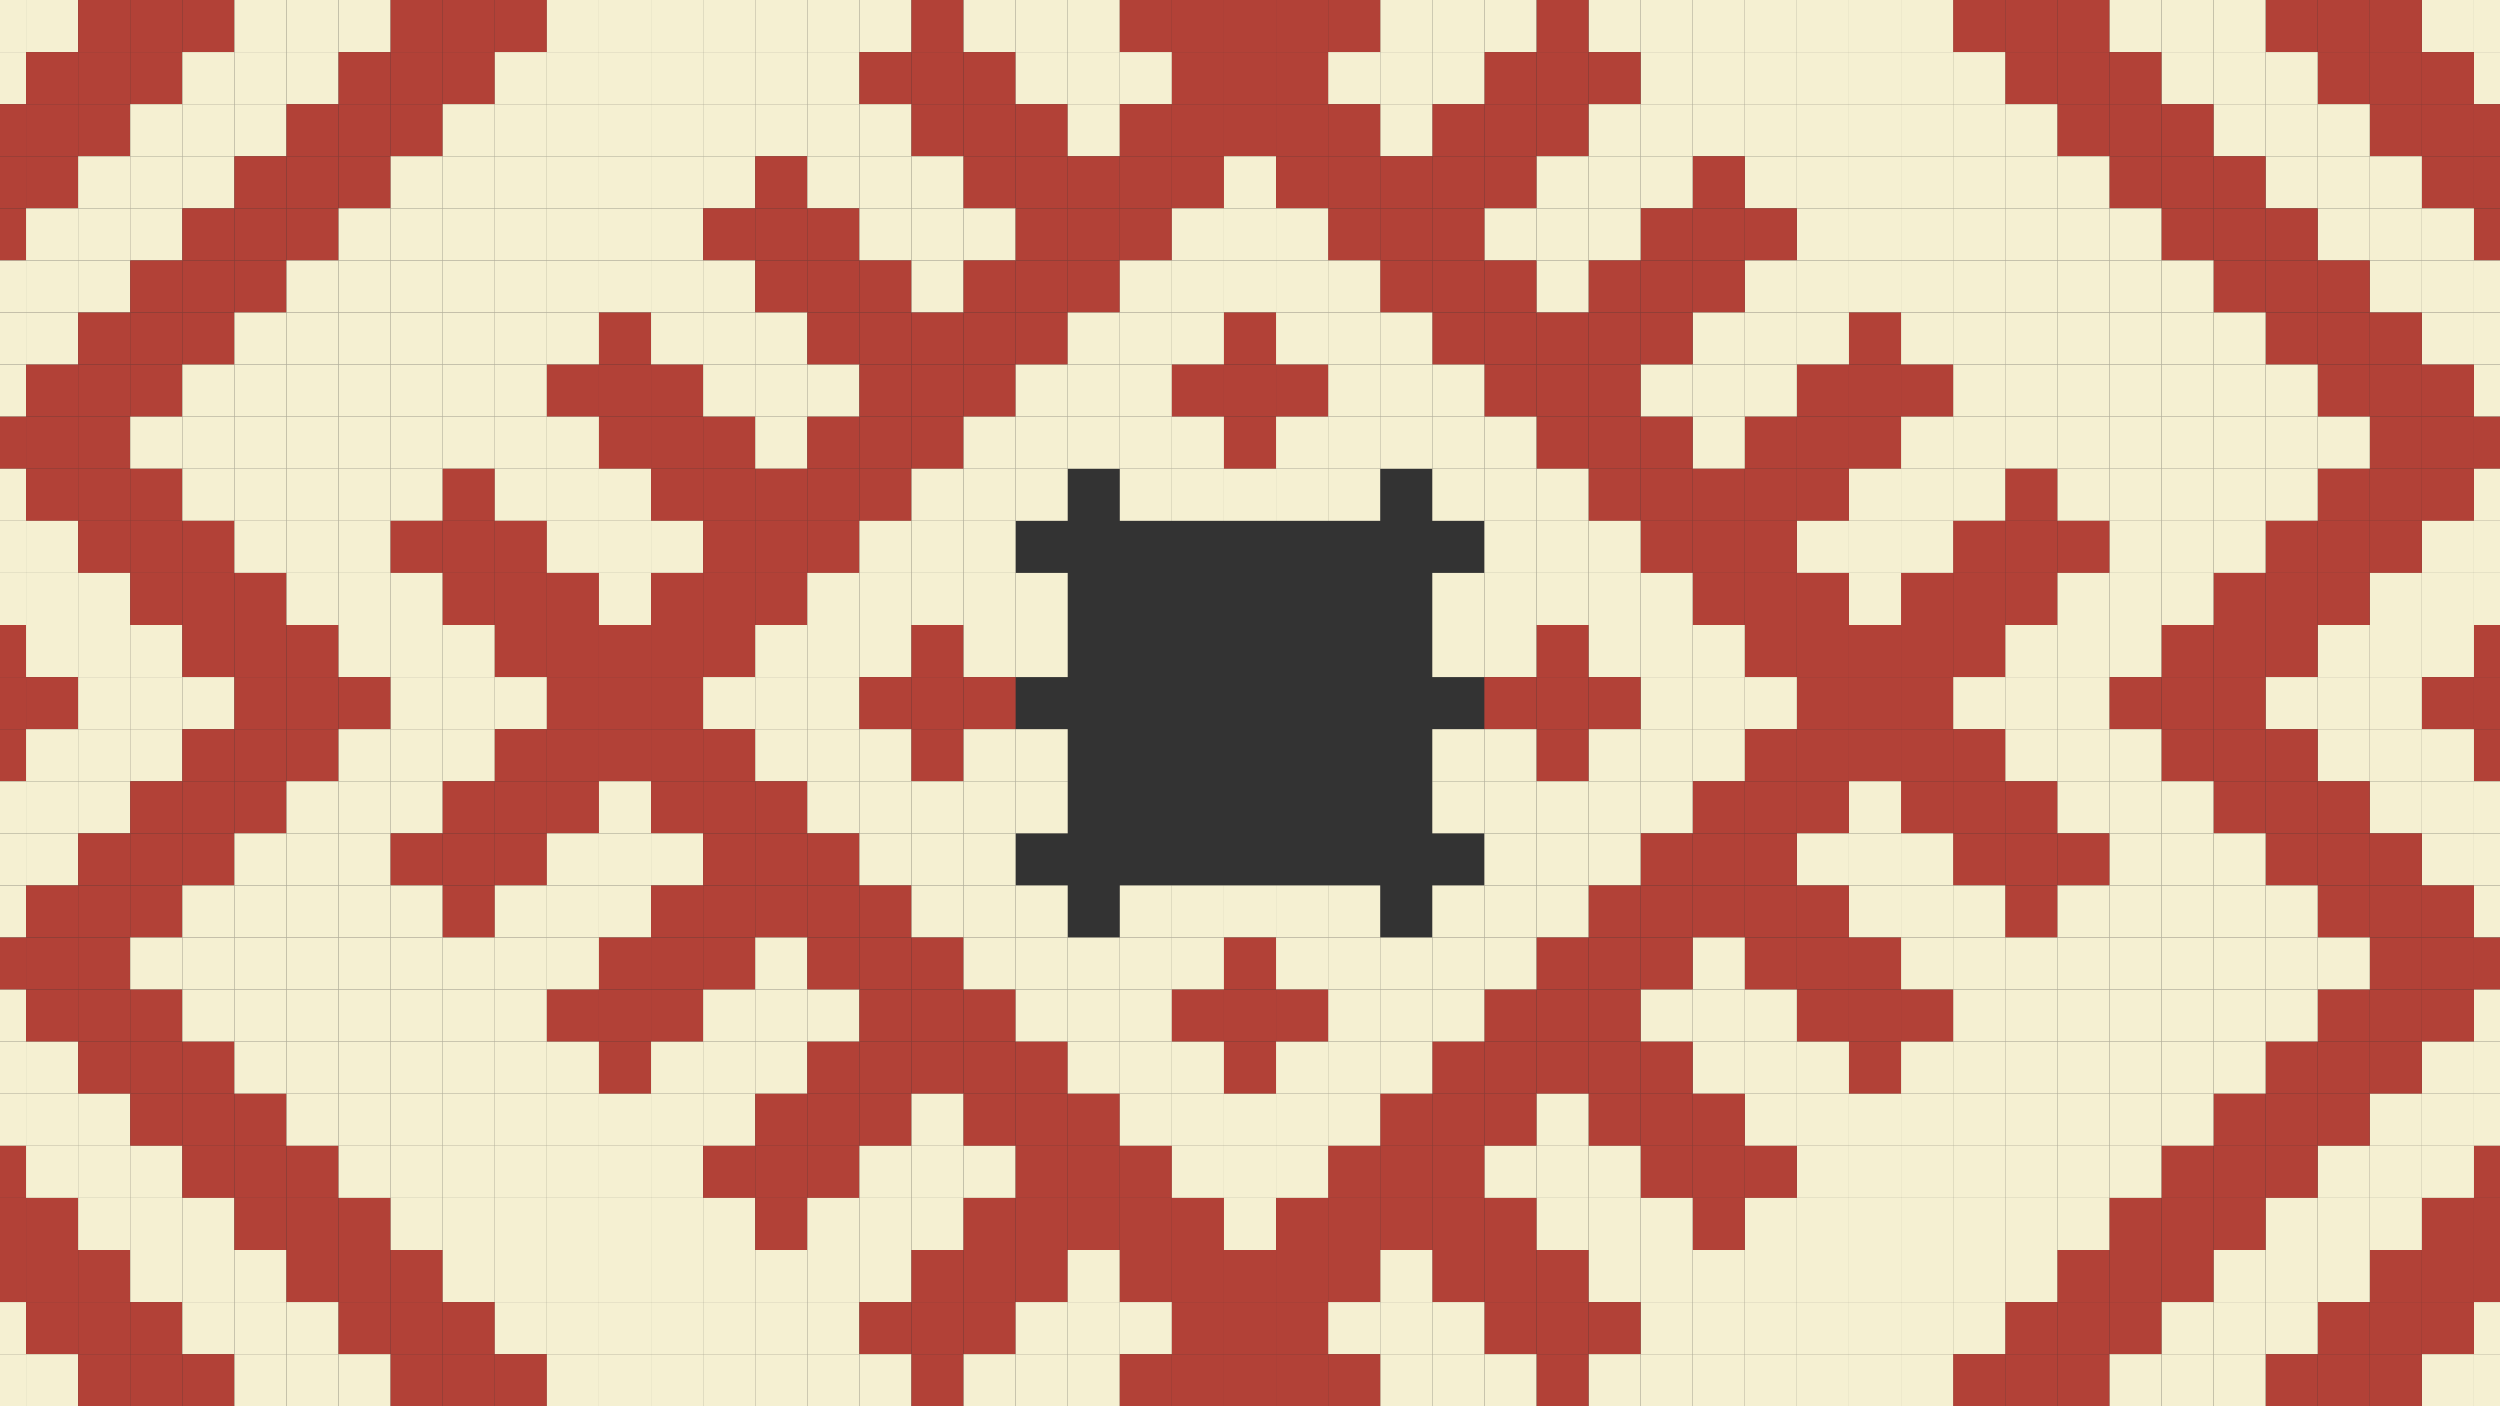 <?xml version="1.0" encoding="UTF-8"?> <svg xmlns="http://www.w3.org/2000/svg" width="1920" height="1080" viewBox="0 0 1920 1080" fill="none"><rect x="0" y="0" width="1920" height="1080" fill="#333333" stroke="none"/><g clip-path="url(#clip0_8_5920)"><rect x="-20" width="40" height="40" fill="#F5F0D2"></rect><rect x="20" width="40" height="40" fill="#F5F0D2"></rect><rect x="60" width="40" height="40" fill="#B24137"></rect><rect x="100" width="40" height="40" fill="#B24137"></rect><rect x="140" width="40" height="40" fill="#B24137"></rect><rect x="180" width="40" height="40" fill="#F5F0D2"></rect><rect x="220" width="40" height="40" fill="#F5F0D2"></rect><rect x="260" width="40" height="40" fill="#F5F0D2"></rect><rect x="300" width="40" height="40" fill="#B24137"></rect><rect x="340" width="40" height="40" fill="#B24137"></rect><rect x="380" width="40" height="40" fill="#B24137"></rect><rect x="420" width="40" height="40" fill="#F5F0D2"></rect><rect x="460" width="40" height="40" fill="#F5F0D2"></rect><rect x="500" width="40" height="40" fill="#F5F0D2"></rect><rect x="540" width="40" height="40" fill="#F5F0D2"></rect><rect x="580" width="40" height="40" fill="#F5F0D2"></rect><rect x="620" width="40" height="40" fill="#F5F0D2"></rect><rect x="660" width="40" height="40" fill="#F5F0D2"></rect><rect x="700" width="40" height="40" fill="#B24137"></rect><rect x="740" width="40" height="40" fill="#F5F0D2"></rect><rect x="780" width="40" height="40" fill="#F5F0D2"></rect><rect x="820" width="40" height="40" fill="#F5F0D2"></rect><rect x="860" width="40" height="40" fill="#B24137"></rect><rect x="900" width="40" height="40" fill="#B24137"></rect><rect x="940" width="40" height="40" fill="#B24137"></rect><rect x="-20" y="40" width="40" height="40" fill="#F5F0D2"></rect><rect x="20" y="40" width="40" height="40" fill="#B24137"></rect><rect x="60" y="40" width="40" height="40" fill="#B24137"></rect><rect x="100" y="40" width="40" height="40" fill="#B24137"></rect><rect x="140" y="40" width="40" height="40" fill="#F5F0D2"></rect><rect x="180" y="40" width="40" height="40" fill="#F5F0D2"></rect><rect x="220" y="40" width="40" height="40" fill="#F5F0D2"></rect><rect x="260" y="40" width="40" height="40" fill="#B24137"></rect><rect x="300" y="40" width="40" height="40" fill="#B24137"></rect><rect x="340" y="40" width="40" height="40" fill="#B24137"></rect><rect x="380" y="40" width="40" height="40" fill="#F5F0D2"></rect><rect x="420" y="40" width="40" height="40" fill="#F5F0D2"></rect><rect x="460" y="40" width="40" height="40" fill="#F5F0D2"></rect><rect x="500" y="40" width="40" height="40" fill="#F5F0D2"></rect><rect x="540" y="40" width="40" height="40" fill="#F5F0D2"></rect><rect x="580" y="40" width="40" height="40" fill="#F5F0D2"></rect><rect x="620" y="40" width="40" height="40" fill="#F5F0D2"></rect><rect x="660" y="40" width="40" height="40" fill="#B24137"></rect><rect x="700" y="40" width="40" height="40" fill="#B24137"></rect><rect x="740" y="40" width="40" height="40" fill="#B24137"></rect><rect x="780" y="40" width="40" height="40" fill="#F5F0D2"></rect><rect x="820" y="40" width="40" height="40" fill="#F5F0D2"></rect><rect x="860" y="40" width="40" height="40" fill="#F5F0D2"></rect><rect x="900" y="40" width="40" height="40" fill="#B24137"></rect><rect x="940" y="40" width="40" height="40" fill="#B24137"></rect><rect x="-20" y="80" width="40" height="40" fill="#B24137"></rect><rect x="20" y="80" width="40" height="40" fill="#B24137"></rect><rect x="60" y="80" width="40" height="40" fill="#B24137"></rect><rect x="100" y="80" width="40" height="40" fill="#F5F0D2"></rect><rect x="140" y="80" width="40" height="40" fill="#F5F0D2"></rect><rect x="180" y="80" width="40" height="40" fill="#F5F0D2"></rect><rect x="220" y="80" width="40" height="40" fill="#B24137"></rect><rect x="260" y="80" width="40" height="40" fill="#B24137"></rect><rect x="300" y="80" width="40" height="40" fill="#B24137"></rect><rect x="340" y="80" width="40" height="40" fill="#F5F0D2"></rect><rect x="380" y="80" width="40" height="40" fill="#F5F0D2"></rect><rect x="420" y="80" width="40" height="40" fill="#F5F0D2"></rect><rect x="460" y="80" width="40" height="40" fill="#F5F0D2"></rect><rect x="500" y="80" width="40" height="40" fill="#F5F0D2"></rect><rect x="540" y="80" width="40" height="40" fill="#F5F0D2"></rect><rect x="580" y="80" width="40" height="40" fill="#F5F0D2"></rect><rect x="620" y="80" width="40" height="40" fill="#F5F0D2"></rect><rect x="660" y="80" width="40" height="40" fill="#F5F0D2"></rect><rect x="700" y="80" width="40" height="40" fill="#B24137"></rect><rect x="740" y="80" width="40" height="40" fill="#B24137"></rect><rect x="780" y="80" width="40" height="40" fill="#B24137"></rect><rect x="820" y="80" width="40" height="40" fill="#F5F0D2"></rect><rect x="860" y="80" width="40" height="40" fill="#B24137"></rect><rect x="900" y="80" width="40" height="40" fill="#B24137"></rect><rect x="940" y="80" width="40" height="40" fill="#B24137"></rect><rect x="-20" y="120" width="40" height="40" fill="#B24137"></rect><rect x="20" y="120" width="40" height="40" fill="#B24137"></rect><rect x="60" y="120" width="40" height="40" fill="#F5F0D2"></rect><rect x="100" y="120" width="40" height="40" fill="#F5F0D2"></rect><rect x="140" y="120" width="40" height="40" fill="#F5F0D2"></rect><rect x="180" y="120" width="40" height="40" fill="#B24137"></rect><rect x="220" y="120" width="40" height="40" fill="#B24137"></rect><rect x="260" y="120" width="40" height="40" fill="#B24137"></rect><rect x="300" y="120" width="40" height="40" fill="#F5F0D2"></rect><rect x="340" y="120" width="40" height="40" fill="#F5F0D2"></rect><rect x="380" y="120" width="40" height="40" fill="#F5F0D2"></rect><rect x="420" y="120" width="40" height="40" fill="#F5F0D2"></rect><rect x="460" y="120" width="40" height="40" fill="#F5F0D2"></rect><rect x="500" y="120" width="40" height="40" fill="#F5F0D2"></rect><rect x="540" y="120" width="40" height="40" fill="#F5F0D2"></rect><rect x="580" y="120" width="40" height="40" fill="#B24137"></rect><rect x="620" y="120" width="40" height="40" fill="#F5F0D2"></rect><rect x="660" y="120" width="40" height="40" fill="#F5F0D2"></rect><rect x="700" y="120" width="40" height="40" fill="#F5F0D2"></rect><rect x="740" y="120" width="40" height="40" fill="#B24137"></rect><rect x="780" y="120" width="40" height="40" fill="#B24137"></rect><rect x="820" y="120" width="40" height="40" fill="#B24137"></rect><rect x="860" y="120" width="40" height="40" fill="#B24137"></rect><rect x="900" y="120" width="40" height="40" fill="#B24137"></rect><rect x="940" y="120" width="40" height="40" fill="#F5F0D2"></rect><rect x="-20" y="160" width="40" height="40" fill="#B24137"></rect><rect x="20" y="160" width="40" height="40" fill="#F5F0D2"></rect><rect x="60" y="160" width="40" height="40" fill="#F5F0D2"></rect><rect x="100" y="160" width="40" height="40" fill="#F5F0D2"></rect><rect x="140" y="160" width="40" height="40" fill="#B24137"></rect><rect x="180" y="160" width="40" height="40" fill="#B24137"></rect><rect x="220" y="160" width="40" height="40" fill="#B24137"></rect><rect x="260" y="160" width="40" height="40" fill="#F5F0D2"></rect><rect x="300" y="160" width="40" height="40" fill="#F5F0D2"></rect><rect x="340" y="160" width="40" height="40" fill="#F5F0D2"></rect><rect x="380" y="160" width="40" height="40" fill="#F5F0D2"></rect><rect x="420" y="160" width="40" height="40" fill="#F5F0D2"></rect><rect x="460" y="160" width="40" height="40" fill="#F5F0D2"></rect><rect x="500" y="160" width="40" height="40" fill="#F5F0D2"></rect><rect x="540" y="160" width="40" height="40" fill="#B24137"></rect><rect x="580" y="160" width="40" height="40" fill="#B24137"></rect><rect x="620" y="160" width="40" height="40" fill="#B24137"></rect><rect x="660" y="160" width="40" height="40" fill="#F5F0D2"></rect><rect x="700" y="160" width="40" height="40" fill="#F5F0D2"></rect><rect x="740" y="160" width="40" height="40" fill="#F5F0D2"></rect><rect x="780" y="160" width="40" height="40" fill="#B24137"></rect><rect x="820" y="160" width="40" height="40" fill="#B24137"></rect><rect x="860" y="160" width="40" height="40" fill="#B24137"></rect><rect x="900" y="160" width="40" height="40" fill="#F5F0D2"></rect><rect x="940" y="160" width="40" height="40" fill="#F5F0D2"></rect><rect x="-20" y="200" width="40" height="40" fill="#F5F0D2"></rect><rect x="20" y="200" width="40" height="40" fill="#F5F0D2"></rect><rect x="60" y="200" width="40" height="40" fill="#F5F0D2"></rect><rect x="100" y="200" width="40" height="40" fill="#B24137"></rect><rect x="140" y="200" width="40" height="40" fill="#B24137"></rect><rect x="180" y="200" width="40" height="40" fill="#B24137"></rect><rect x="220" y="200" width="40" height="40" fill="#F5F0D2"></rect><rect x="260" y="200" width="40" height="40" fill="#F5F0D2"></rect><rect x="300" y="200" width="40" height="40" fill="#F5F0D2"></rect><rect x="340" y="200" width="40" height="40" fill="#F5F0D2"></rect><rect x="380" y="200" width="40" height="40" fill="#F5F0D2"></rect><rect x="420" y="200" width="40" height="40" fill="#F5F0D2"></rect><rect x="460" y="200" width="40" height="40" fill="#F5F0D2"></rect><rect x="500" y="200" width="40" height="40" fill="#F5F0D2"></rect><rect x="540" y="200" width="40" height="40" fill="#F5F0D2"></rect><rect x="580" y="200" width="40" height="40" fill="#B24137"></rect><rect x="620" y="200" width="40" height="40" fill="#B24137"></rect><rect x="660" y="200" width="40" height="40" fill="#B24137"></rect><rect x="700" y="200" width="40" height="40" fill="#F5F0D2"></rect><rect x="740" y="200" width="40" height="40" fill="#B24137"></rect><rect x="780" y="200" width="40" height="40" fill="#B24137"></rect><rect x="820" y="200" width="40" height="40" fill="#B24137"></rect><rect x="860" y="200" width="40" height="40" fill="#F5F0D2"></rect><rect x="900" y="200" width="40" height="40" fill="#F5F0D2"></rect><rect x="940" y="200" width="40" height="40" fill="#F5F0D2"></rect><rect x="-20" y="240" width="40" height="40" fill="#F5F0D2"></rect><rect x="20" y="240" width="40" height="40" fill="#F5F0D2"></rect><rect x="60" y="240" width="40" height="40" fill="#B24137"></rect><rect x="100" y="240" width="40" height="40" fill="#B24137"></rect><rect x="140" y="240" width="40" height="40" fill="#B24137"></rect><rect x="180" y="240" width="40" height="40" fill="#F5F0D2"></rect><rect x="220" y="240" width="40" height="40" fill="#F5F0D2"></rect><rect x="260" y="240" width="40" height="40" fill="#F5F0D2"></rect><rect x="300" y="240" width="40" height="40" fill="#F5F0D2"></rect><rect x="340" y="240" width="40" height="40" fill="#F5F0D2"></rect><rect x="380" y="240" width="40" height="40" fill="#F5F0D2"></rect><rect x="420" y="240" width="40" height="40" fill="#F5F0D2"></rect><rect x="460" y="240" width="40" height="40" fill="#B24137"></rect><rect x="500" y="240" width="40" height="40" fill="#F5F0D2"></rect><rect x="540" y="240" width="40" height="40" fill="#F5F0D2"></rect><rect x="580" y="240" width="40" height="40" fill="#F5F0D2"></rect><rect x="620" y="240" width="40" height="40" fill="#B24137"></rect><rect x="660" y="240" width="40" height="40" fill="#B24137"></rect><rect x="700" y="240" width="40" height="40" fill="#B24137"></rect><rect x="740" y="240" width="40" height="40" fill="#B24137"></rect><rect x="780" y="240" width="40" height="40" fill="#B24137"></rect><rect x="820" y="240" width="40" height="40" fill="#F5F0D2"></rect><rect x="860" y="240" width="40" height="40" fill="#F5F0D2"></rect><rect x="900" y="240" width="40" height="40" fill="#F5F0D2"></rect><rect x="940" y="240" width="40" height="40" fill="#B24137"></rect><rect x="-20" y="280" width="40" height="40" fill="#F5F0D2"></rect><rect x="20" y="280" width="40" height="40" fill="#B24137"></rect><rect x="60" y="280" width="40" height="40" fill="#B24137"></rect><rect x="100" y="280" width="40" height="40" fill="#B24137"></rect><rect x="140" y="280" width="40" height="40" fill="#F5F0D2"></rect><rect x="180" y="280" width="40" height="40" fill="#F5F0D2"></rect><rect x="220" y="280" width="40" height="40" fill="#F5F0D2"></rect><rect x="260" y="280" width="40" height="40" fill="#F5F0D2"></rect><rect x="300" y="280" width="40" height="40" fill="#F5F0D2"></rect><rect x="340" y="280" width="40" height="40" fill="#F5F0D2"></rect><rect x="380" y="280" width="40" height="40" fill="#F5F0D2"></rect><rect x="420" y="280" width="40" height="40" fill="#B24137"></rect><rect x="460" y="280" width="40" height="40" fill="#B24137"></rect><rect x="500" y="280" width="40" height="40" fill="#B24137"></rect><rect x="540" y="280" width="40" height="40" fill="#F5F0D2"></rect><rect x="580" y="280" width="40" height="40" fill="#F5F0D2"></rect><rect x="620" y="280" width="40" height="40" fill="#F5F0D2"></rect><rect x="660" y="280" width="40" height="40" fill="#B24137"></rect><rect x="700" y="280" width="40" height="40" fill="#B24137"></rect><rect x="740" y="280" width="40" height="40" fill="#B24137"></rect><rect x="780" y="280" width="40" height="40" fill="#F5F0D2"></rect><rect x="820" y="280" width="40" height="40" fill="#F5F0D2"></rect><rect x="860" y="280" width="40" height="40" fill="#F5F0D2"></rect><rect x="900" y="280" width="40" height="40" fill="#B24137"></rect><rect x="940" y="280" width="40" height="40" fill="#B24137"></rect><rect x="-20" y="320" width="40" height="40" fill="#B24137"></rect><rect x="20" y="320" width="40" height="40" fill="#B24137"></rect><rect x="60" y="320" width="40" height="40" fill="#B24137"></rect><rect x="100" y="320" width="40" height="40" fill="#F5F0D2"></rect><rect x="140" y="320" width="40" height="40" fill="#F5F0D2"></rect><rect x="180" y="320" width="40" height="40" fill="#F5F0D2"></rect><rect x="220" y="320" width="40" height="40" fill="#F5F0D2"></rect><rect x="260" y="320" width="40" height="40" fill="#F5F0D2"></rect><rect x="300" y="320" width="40" height="40" fill="#F5F0D2"></rect><rect x="340" y="320" width="40" height="40" fill="#F5F0D2"></rect><rect x="380" y="320" width="40" height="40" fill="#F5F0D2"></rect><rect x="420" y="320" width="40" height="40" fill="#F5F0D2"></rect><rect x="460" y="320" width="40" height="40" fill="#B24137"></rect><rect x="500" y="320" width="40" height="40" fill="#B24137"></rect><rect x="540" y="320" width="40" height="40" fill="#B24137"></rect><rect x="580" y="320" width="40" height="40" fill="#F5F0D2"></rect><rect x="620" y="320" width="40" height="40" fill="#B24137"></rect><rect x="660" y="320" width="40" height="40" fill="#B24137"></rect><rect x="700" y="320" width="40" height="40" fill="#B24137"></rect><rect x="740" y="320" width="40" height="40" fill="#F5F0D2"></rect><rect x="780" y="320" width="40" height="40" fill="#F5F0D2"></rect><rect x="820" y="320" width="40" height="40" fill="#F5F0D2"></rect><rect x="860" y="320" width="40" height="40" fill="#F5F0D2"></rect><rect x="900" y="320" width="40" height="40" fill="#F5F0D2"></rect><rect x="940" y="320" width="40" height="40" fill="#B24137"></rect><rect x="-20" y="360" width="40" height="40" fill="#F5F0D2"></rect><rect x="20" y="360" width="40" height="40" fill="#B24137"></rect><rect x="60" y="360" width="40" height="40" fill="#B24137"></rect><rect x="100" y="360" width="40" height="40" fill="#B24137"></rect><rect x="140" y="360" width="40" height="40" fill="#F5F0D2"></rect><rect x="180" y="360" width="40" height="40" fill="#F5F0D2"></rect><rect x="220" y="360" width="40" height="40" fill="#F5F0D2"></rect><rect x="260" y="360" width="40" height="40" fill="#F5F0D2"></rect><rect x="300" y="360" width="40" height="40" fill="#F5F0D2"></rect><rect x="340" y="360" width="40" height="40" fill="#B24137"></rect><rect x="380" y="360" width="40" height="40" fill="#F5F0D2"></rect><rect x="420" y="360" width="40" height="40" fill="#F5F0D2"></rect><rect x="460" y="360" width="40" height="40" fill="#F5F0D2"></rect><rect x="500" y="360" width="40" height="40" fill="#B24137"></rect><rect x="540" y="360" width="40" height="40" fill="#B24137"></rect><rect x="580" y="360" width="40" height="40" fill="#B24137"></rect><rect x="620" y="360" width="40" height="40" fill="#B24137"></rect><rect x="660" y="360" width="40" height="40" fill="#B24137"></rect><rect x="700" y="360" width="40" height="40" fill="#F5F0D2"></rect><rect x="740" y="360" width="40" height="40" fill="#F5F0D2"></rect><rect x="780" y="360" width="40" height="40" fill="#F5F0D2"></rect><rect x="860" y="360" width="40" height="40" fill="#F5F0D2"></rect><rect x="900" y="360" width="40" height="40" fill="#F5F0D2"></rect><rect x="940" y="360" width="40" height="40" fill="#F5F0D2"></rect><rect x="-20" y="400" width="40" height="40" fill="#F5F0D2"></rect><rect x="20" y="400" width="40" height="40" fill="#F5F0D2"></rect><rect x="60" y="400" width="40" height="40" fill="#B24137"></rect><rect x="100" y="400" width="40" height="40" fill="#B24137"></rect><rect x="140" y="400" width="40" height="40" fill="#B24137"></rect><rect x="180" y="400" width="40" height="40" fill="#F5F0D2"></rect><rect x="220" y="400" width="40" height="40" fill="#F5F0D2"></rect><rect x="260" y="400" width="40" height="40" fill="#F5F0D2"></rect><rect x="300" y="400" width="40" height="40" fill="#B24137"></rect><rect x="340" y="400" width="40" height="40" fill="#B24137"></rect><rect x="380" y="400" width="40" height="40" fill="#B24137"></rect><rect x="420" y="400" width="40" height="40" fill="#F5F0D2"></rect><rect x="460" y="400" width="40" height="40" fill="#F5F0D2"></rect><rect x="500" y="400" width="40" height="40" fill="#F5F0D2"></rect><rect x="540" y="400" width="40" height="40" fill="#B24137"></rect><rect x="580" y="400" width="40" height="40" fill="#B24137"></rect><rect x="620" y="400" width="40" height="40" fill="#B24137"></rect><rect x="660" y="400" width="40" height="40" fill="#F5F0D2"></rect><rect x="700" y="400" width="40" height="40" fill="#F5F0D2"></rect><rect x="740" y="400" width="40" height="40" fill="#F5F0D2"></rect><rect x="-20" y="440" width="40" height="40" fill="#F5F0D2"></rect><rect x="20" y="440" width="40" height="40" fill="#F5F0D2"></rect><rect x="60" y="440" width="40" height="40" fill="#F5F0D2"></rect><rect x="100" y="440" width="40" height="40" fill="#B24137"></rect><rect x="140" y="440" width="40" height="40" fill="#B24137"></rect><rect x="180" y="440" width="40" height="40" fill="#B24137"></rect><rect x="220" y="440" width="40" height="40" fill="#F5F0D2"></rect><rect x="260" y="440" width="40" height="40" fill="#F5F0D2"></rect><rect x="300" y="440" width="40" height="40" fill="#F5F0D2"></rect><rect x="340" y="440" width="40" height="40" fill="#B24137"></rect><rect x="380" y="440" width="40" height="40" fill="#B24137"></rect><rect x="420" y="440" width="40" height="40" fill="#B24137"></rect><rect x="460" y="440" width="40" height="40" fill="#F5F0D2"></rect><rect x="500" y="440" width="40" height="40" fill="#B24137"></rect><rect x="540" y="440" width="40" height="40" fill="#B24137"></rect><rect x="580" y="440" width="40" height="40" fill="#B24137"></rect><rect x="620" y="440" width="40" height="40" fill="#F5F0D2"></rect><rect x="660" y="440" width="40" height="40" fill="#F5F0D2"></rect><rect x="700" y="440" width="40" height="40" fill="#F5F0D2"></rect><rect x="740" y="440" width="40" height="40" fill="#F5F0D2"></rect><rect x="780" y="440" width="40" height="40" fill="#F5F0D2"></rect><rect x="-20" y="480" width="40" height="40" fill="#B24137"></rect><rect x="20" y="480" width="40" height="40" fill="#F5F0D2"></rect><rect x="60" y="480" width="40" height="40" fill="#F5F0D2"></rect><rect x="100" y="480" width="40" height="40" fill="#F5F0D2"></rect><rect x="140" y="480" width="40" height="40" fill="#B24137"></rect><rect x="180" y="480" width="40" height="40" fill="#B24137"></rect><rect x="220" y="480" width="40" height="40" fill="#B24137"></rect><rect x="260" y="480" width="40" height="40" fill="#F5F0D2"></rect><rect x="300" y="480" width="40" height="40" fill="#F5F0D2"></rect><rect x="340" y="480" width="40" height="40" fill="#F5F0D2"></rect><rect x="380" y="480" width="40" height="40" fill="#B24137"></rect><rect x="420" y="480" width="40" height="40" fill="#B24137"></rect><rect x="460" y="480" width="40" height="40" fill="#B24137"></rect><rect x="500" y="480" width="40" height="40" fill="#B24137"></rect><rect x="540" y="480" width="40" height="40" fill="#B24137"></rect><rect x="580" y="480" width="40" height="40" fill="#F5F0D2"></rect><rect x="620" y="480" width="40" height="40" fill="#F5F0D2"></rect><rect x="660" y="480" width="40" height="40" fill="#F5F0D2"></rect><rect x="700" y="480" width="40" height="40" fill="#B24137"></rect><rect x="740" y="480" width="40" height="40" fill="#F5F0D2"></rect><rect x="780" y="480" width="40" height="40" fill="#F5F0D2"></rect><rect x="-20" y="520" width="40" height="40" fill="#B24137"></rect><rect x="20" y="520" width="40" height="40" fill="#B24137"></rect><rect x="60" y="520" width="40" height="40" fill="#F5F0D2"></rect><rect x="100" y="520" width="40" height="40" fill="#F5F0D2"></rect><rect x="140" y="520" width="40" height="40" fill="#F5F0D2"></rect><rect x="180" y="520" width="40" height="40" fill="#B24137"></rect><rect x="220" y="520" width="40" height="40" fill="#B24137"></rect><rect x="260" y="520" width="40" height="40" fill="#B24137"></rect><rect x="300" y="520" width="40" height="40" fill="#F5F0D2"></rect><rect x="340" y="520" width="40" height="40" fill="#F5F0D2"></rect><rect x="380" y="520" width="40" height="40" fill="#F5F0D2"></rect><rect x="420" y="520" width="40" height="40" fill="#B24137"></rect><rect x="460" y="520" width="40" height="40" fill="#B24137"></rect><rect x="500" y="520" width="40" height="40" fill="#B24137"></rect><rect x="540" y="520" width="40" height="40" fill="#F5F0D2"></rect><rect x="580" y="520" width="40" height="40" fill="#F5F0D2"></rect><rect x="620" y="520" width="40" height="40" fill="#F5F0D2"></rect><rect x="660" y="520" width="40" height="40" fill="#B24137"></rect><rect x="700" y="520" width="40" height="40" fill="#B24137"></rect><rect x="740" y="520" width="40" height="40" fill="#B24137"></rect><rect x="-20" y="560" width="40" height="40" fill="#B24137"></rect><rect x="20" y="560" width="40" height="40" fill="#F5F0D2"></rect><rect x="60" y="560" width="40" height="40" fill="#F5F0D2"></rect><rect x="100" y="560" width="40" height="40" fill="#F5F0D2"></rect><rect x="140" y="560" width="40" height="40" fill="#B24137"></rect><rect x="180" y="560" width="40" height="40" fill="#B24137"></rect><rect x="220" y="560" width="40" height="40" fill="#B24137"></rect><rect x="260" y="560" width="40" height="40" fill="#F5F0D2"></rect><rect x="300" y="560" width="40" height="40" fill="#F5F0D2"></rect><rect x="340" y="560" width="40" height="40" fill="#F5F0D2"></rect><rect x="380" y="560" width="40" height="40" fill="#B24137"></rect><rect x="420" y="560" width="40" height="40" fill="#B24137"></rect><rect x="460" y="560" width="40" height="40" fill="#B24137"></rect><rect x="500" y="560" width="40" height="40" fill="#B24137"></rect><rect x="540" y="560" width="40" height="40" fill="#B24137"></rect><rect x="580" y="560" width="40" height="40" fill="#F5F0D2"></rect><rect x="620" y="560" width="40" height="40" fill="#F5F0D2"></rect><rect x="660" y="560" width="40" height="40" fill="#F5F0D2"></rect><rect x="700" y="560" width="40" height="40" fill="#B24137"></rect><rect x="740" y="560" width="40" height="40" fill="#F5F0D2"></rect><rect x="780" y="560" width="40" height="40" fill="#F5F0D2"></rect><rect x="-20" y="600" width="40" height="40" fill="#F5F0D2"></rect><rect x="20" y="600" width="40" height="40" fill="#F5F0D2"></rect><rect x="60" y="600" width="40" height="40" fill="#F5F0D2"></rect><rect x="100" y="600" width="40" height="40" fill="#B24137"></rect><rect x="140" y="600" width="40" height="40" fill="#B24137"></rect><rect x="180" y="600" width="40" height="40" fill="#B24137"></rect><rect x="220" y="600" width="40" height="40" fill="#F5F0D2"></rect><rect x="260" y="600" width="40" height="40" fill="#F5F0D2"></rect><rect x="300" y="600" width="40" height="40" fill="#F5F0D2"></rect><rect x="340" y="600" width="40" height="40" fill="#B24137"></rect><rect x="380" y="600" width="40" height="40" fill="#B24137"></rect><rect x="420" y="600" width="40" height="40" fill="#B24137"></rect><rect x="460" y="600" width="40" height="40" fill="#F5F0D2"></rect><rect x="500" y="600" width="40" height="40" fill="#B24137"></rect><rect x="540" y="600" width="40" height="40" fill="#B24137"></rect><rect x="580" y="600" width="40" height="40" fill="#B24137"></rect><rect x="620" y="600" width="40" height="40" fill="#F5F0D2"></rect><rect x="660" y="600" width="40" height="40" fill="#F5F0D2"></rect><rect x="700" y="600" width="40" height="40" fill="#F5F0D2"></rect><rect x="740" y="600" width="40" height="40" fill="#F5F0D2"></rect><rect x="780" y="600" width="40" height="40" fill="#F5F0D2"></rect><rect x="-20" y="640" width="40" height="40" fill="#F5F0D2"></rect><rect x="20" y="640" width="40" height="40" fill="#F5F0D2"></rect><rect x="60" y="640" width="40" height="40" fill="#B24137"></rect><rect x="100" y="640" width="40" height="40" fill="#B24137"></rect><rect x="140" y="640" width="40" height="40" fill="#B24137"></rect><rect x="180" y="640" width="40" height="40" fill="#F5F0D2"></rect><rect x="220" y="640" width="40" height="40" fill="#F5F0D2"></rect><rect x="260" y="640" width="40" height="40" fill="#F5F0D2"></rect><rect x="300" y="640" width="40" height="40" fill="#B24137"></rect><rect x="340" y="640" width="40" height="40" fill="#B24137"></rect><rect x="380" y="640" width="40" height="40" fill="#B24137"></rect><rect x="420" y="640" width="40" height="40" fill="#F5F0D2"></rect><rect x="460" y="640" width="40" height="40" fill="#F5F0D2"></rect><rect x="500" y="640" width="40" height="40" fill="#F5F0D2"></rect><rect x="540" y="640" width="40" height="40" fill="#B24137"></rect><rect x="580" y="640" width="40" height="40" fill="#B24137"></rect><rect x="620" y="640" width="40" height="40" fill="#B24137"></rect><rect x="660" y="640" width="40" height="40" fill="#F5F0D2"></rect><rect x="700" y="640" width="40" height="40" fill="#F5F0D2"></rect><rect x="740" y="640" width="40" height="40" fill="#F5F0D2"></rect><rect x="-20" y="680" width="40" height="40" fill="#F5F0D2"></rect><rect x="20" y="680" width="40" height="40" fill="#B24137"></rect><rect x="60" y="680" width="40" height="40" fill="#B24137"></rect><rect x="100" y="680" width="40" height="40" fill="#B24137"></rect><rect x="140" y="680" width="40" height="40" fill="#F5F0D2"></rect><rect x="180" y="680" width="40" height="40" fill="#F5F0D2"></rect><rect x="220" y="680" width="40" height="40" fill="#F5F0D2"></rect><rect x="260" y="680" width="40" height="40" fill="#F5F0D2"></rect><rect x="300" y="680" width="40" height="40" fill="#F5F0D2"></rect><rect x="340" y="680" width="40" height="40" fill="#B24137"></rect><rect x="380" y="680" width="40" height="40" fill="#F5F0D2"></rect><rect x="420" y="680" width="40" height="40" fill="#F5F0D2"></rect><rect x="460" y="680" width="40" height="40" fill="#F5F0D2"></rect><rect x="500" y="680" width="40" height="40" fill="#B24137"></rect><rect x="540" y="680" width="40" height="40" fill="#B24137"></rect><rect x="580" y="680" width="40" height="40" fill="#B24137"></rect><rect x="620" y="680" width="40" height="40" fill="#B24137"></rect><rect x="660" y="680" width="40" height="40" fill="#B24137"></rect><rect x="700" y="680" width="40" height="40" fill="#F5F0D2"></rect><rect x="740" y="680" width="40" height="40" fill="#F5F0D2"></rect><rect x="780" y="680" width="40" height="40" fill="#F5F0D2"></rect><rect x="860" y="680" width="40" height="40" fill="#F5F0D2"></rect><rect x="900" y="680" width="40" height="40" fill="#F5F0D2"></rect><rect x="940" y="680" width="40" height="40" fill="#F5F0D2"></rect><rect x="-20" y="720" width="40" height="40" fill="#B24137"></rect><rect x="20" y="720" width="40" height="40" fill="#B24137"></rect><rect x="60" y="720" width="40" height="40" fill="#B24137"></rect><rect x="100" y="720" width="40" height="40" fill="#F5F0D2"></rect><rect x="140" y="720" width="40" height="40" fill="#F5F0D2"></rect><rect x="180" y="720" width="40" height="40" fill="#F5F0D2"></rect><rect x="220" y="720" width="40" height="40" fill="#F5F0D2"></rect><rect x="260" y="720" width="40" height="40" fill="#F5F0D2"></rect><rect x="300" y="720" width="40" height="40" fill="#F5F0D2"></rect><rect x="340" y="720" width="40" height="40" fill="#F5F0D2"></rect><rect x="380" y="720" width="40" height="40" fill="#F5F0D2"></rect><rect x="420" y="720" width="40" height="40" fill="#F5F0D2"></rect><rect x="460" y="720" width="40" height="40" fill="#B24137"></rect><rect x="500" y="720" width="40" height="40" fill="#B24137"></rect><rect x="540" y="720" width="40" height="40" fill="#B24137"></rect><rect x="580" y="720" width="40" height="40" fill="#F5F0D2"></rect><rect x="620" y="720" width="40" height="40" fill="#B24137"></rect><rect x="660" y="720" width="40" height="40" fill="#B24137"></rect><rect x="700" y="720" width="40" height="40" fill="#B24137"></rect><rect x="740" y="720" width="40" height="40" fill="#F5F0D2"></rect><rect x="780" y="720" width="40" height="40" fill="#F5F0D2"></rect><rect x="820" y="720" width="40" height="40" fill="#F5F0D2"></rect><rect x="860" y="720" width="40" height="40" fill="#F5F0D2"></rect><rect x="900" y="720" width="40" height="40" fill="#F5F0D2"></rect><rect x="940" y="720" width="40" height="40" fill="#B24137"></rect><rect x="-20" y="760" width="40" height="40" fill="#F5F0D2"></rect><rect x="20" y="760" width="40" height="40" fill="#B24137"></rect><rect x="60" y="760" width="40" height="40" fill="#B24137"></rect><rect x="100" y="760" width="40" height="40" fill="#B24137"></rect><rect x="140" y="760" width="40" height="40" fill="#F5F0D2"></rect><rect x="180" y="760" width="40" height="40" fill="#F5F0D2"></rect><rect x="220" y="760" width="40" height="40" fill="#F5F0D2"></rect><rect x="260" y="760" width="40" height="40" fill="#F5F0D2"></rect><rect x="300" y="760" width="40" height="40" fill="#F5F0D2"></rect><rect x="340" y="760" width="40" height="40" fill="#F5F0D2"></rect><rect x="380" y="760" width="40" height="40" fill="#F5F0D2"></rect><rect x="420" y="760" width="40" height="40" fill="#B24137"></rect><rect x="460" y="760" width="40" height="40" fill="#B24137"></rect><rect x="500" y="760" width="40" height="40" fill="#B24137"></rect><rect x="540" y="760" width="40" height="40" fill="#F5F0D2"></rect><rect x="580" y="760" width="40" height="40" fill="#F5F0D2"></rect><rect x="620" y="760" width="40" height="40" fill="#F5F0D2"></rect><rect x="660" y="760" width="40" height="40" fill="#B24137"></rect><rect x="700" y="760" width="40" height="40" fill="#B24137"></rect><rect x="740" y="760" width="40" height="40" fill="#B24137"></rect><rect x="780" y="760" width="40" height="40" fill="#F5F0D2"></rect><rect x="820" y="760" width="40" height="40" fill="#F5F0D2"></rect><rect x="860" y="760" width="40" height="40" fill="#F5F0D2"></rect><rect x="900" y="760" width="40" height="40" fill="#B24137"></rect><rect x="940" y="760" width="40" height="40" fill="#B24137"></rect><rect x="-20" y="800" width="40" height="40" fill="#F5F0D2"></rect><rect x="20" y="800" width="40" height="40" fill="#F5F0D2"></rect><rect x="60" y="800" width="40" height="40" fill="#B24137"></rect><rect x="100" y="800" width="40" height="40" fill="#B24137"></rect><rect x="140" y="800" width="40" height="40" fill="#B24137"></rect><rect x="180" y="800" width="40" height="40" fill="#F5F0D2"></rect><rect x="220" y="800" width="40" height="40" fill="#F5F0D2"></rect><rect x="260" y="800" width="40" height="40" fill="#F5F0D2"></rect><rect x="300" y="800" width="40" height="40" fill="#F5F0D2"></rect><rect x="340" y="800" width="40" height="40" fill="#F5F0D2"></rect><rect x="380" y="800" width="40" height="40" fill="#F5F0D2"></rect><rect x="420" y="800" width="40" height="40" fill="#F5F0D2"></rect><rect x="460" y="800" width="40" height="40" fill="#B24137"></rect><rect x="500" y="800" width="40" height="40" fill="#F5F0D2"></rect><rect x="540" y="800" width="40" height="40" fill="#F5F0D2"></rect><rect x="580" y="800" width="40" height="40" fill="#F5F0D2"></rect><rect x="620" y="800" width="40" height="40" fill="#B24137"></rect><rect x="660" y="800" width="40" height="40" fill="#B24137"></rect><rect x="700" y="800" width="40" height="40" fill="#B24137"></rect><rect x="740" y="800" width="40" height="40" fill="#B24137"></rect><rect x="780" y="800" width="40" height="40" fill="#B24137"></rect><rect x="820" y="800" width="40" height="40" fill="#F5F0D2"></rect><rect x="860" y="800" width="40" height="40" fill="#F5F0D2"></rect><rect x="900" y="800" width="40" height="40" fill="#F5F0D2"></rect><rect x="940" y="800" width="40" height="40" fill="#B24137"></rect><rect x="-20" y="840" width="40" height="40" fill="#F5F0D2"></rect><rect x="20" y="840" width="40" height="40" fill="#F5F0D2"></rect><rect x="60" y="840" width="40" height="40" fill="#F5F0D2"></rect><rect x="100" y="840" width="40" height="40" fill="#B24137"></rect><rect x="140" y="840" width="40" height="40" fill="#B24137"></rect><rect x="180" y="840" width="40" height="40" fill="#B24137"></rect><rect x="220" y="840" width="40" height="40" fill="#F5F0D2"></rect><rect x="260" y="840" width="40" height="40" fill="#F5F0D2"></rect><rect x="300" y="840" width="40" height="40" fill="#F5F0D2"></rect><rect x="340" y="840" width="40" height="40" fill="#F5F0D2"></rect><rect x="380" y="840" width="40" height="40" fill="#F5F0D2"></rect><rect x="420" y="840" width="40" height="40" fill="#F5F0D2"></rect><rect x="460" y="840" width="40" height="40" fill="#F5F0D2"></rect><rect x="500" y="840" width="40" height="40" fill="#F5F0D2"></rect><rect x="540" y="840" width="40" height="40" fill="#F5F0D2"></rect><rect x="580" y="840" width="40" height="40" fill="#B24137"></rect><rect x="620" y="840" width="40" height="40" fill="#B24137"></rect><rect x="660" y="840" width="40" height="40" fill="#B24137"></rect><rect x="700" y="840" width="40" height="40" fill="#F5F0D2"></rect><rect x="740" y="840" width="40" height="40" fill="#B24137"></rect><rect x="780" y="840" width="40" height="40" fill="#B24137"></rect><rect x="820" y="840" width="40" height="40" fill="#B24137"></rect><rect x="860" y="840" width="40" height="40" fill="#F5F0D2"></rect><rect x="900" y="840" width="40" height="40" fill="#F5F0D2"></rect><rect x="940" y="840" width="40" height="40" fill="#F5F0D2"></rect><rect x="-20" y="880" width="40" height="40" fill="#B24137"></rect><rect x="20" y="880" width="40" height="40" fill="#F5F0D2"></rect><rect x="60" y="880" width="40" height="40" fill="#F5F0D2"></rect><rect x="100" y="880" width="40" height="40" fill="#F5F0D2"></rect><rect x="140" y="880" width="40" height="40" fill="#B24137"></rect><rect x="180" y="880" width="40" height="40" fill="#B24137"></rect><rect x="220" y="880" width="40" height="40" fill="#B24137"></rect><rect x="260" y="880" width="40" height="40" fill="#F5F0D2"></rect><rect x="300" y="880" width="40" height="40" fill="#F5F0D2"></rect><rect x="340" y="880" width="40" height="40" fill="#F5F0D2"></rect><rect x="380" y="880" width="40" height="40" fill="#F5F0D2"></rect><rect x="420" y="880" width="40" height="40" fill="#F5F0D2"></rect><rect x="460" y="880" width="40" height="40" fill="#F5F0D2"></rect><rect x="500" y="880" width="40" height="40" fill="#F5F0D2"></rect><rect x="540" y="880" width="40" height="40" fill="#B24137"></rect><rect x="580" y="880" width="40" height="40" fill="#B24137"></rect><rect x="620" y="880" width="40" height="40" fill="#B24137"></rect><rect x="660" y="880" width="40" height="40" fill="#F5F0D2"></rect><rect x="700" y="880" width="40" height="40" fill="#F5F0D2"></rect><rect x="740" y="880" width="40" height="40" fill="#F5F0D2"></rect><rect x="780" y="880" width="40" height="40" fill="#B24137"></rect><rect x="820" y="880" width="40" height="40" fill="#B24137"></rect><rect x="860" y="880" width="40" height="40" fill="#B24137"></rect><rect x="900" y="880" width="40" height="40" fill="#F5F0D2"></rect><rect x="940" y="880" width="40" height="40" fill="#F5F0D2"></rect><rect x="-20" y="920" width="40" height="40" fill="#B24137"></rect><rect x="20" y="920" width="40" height="40" fill="#B24137"></rect><rect x="60" y="920" width="40" height="40" fill="#F5F0D2"></rect><rect x="100" y="920" width="40" height="40" fill="#F5F0D2"></rect><rect x="140" y="920" width="40" height="40" fill="#F5F0D2"></rect><rect x="180" y="920" width="40" height="40" fill="#B24137"></rect><rect x="220" y="920" width="40" height="40" fill="#B24137"></rect><rect x="260" y="920" width="40" height="40" fill="#B24137"></rect><rect x="300" y="920" width="40" height="40" fill="#F5F0D2"></rect><rect x="340" y="920" width="40" height="40" fill="#F5F0D2"></rect><rect x="380" y="920" width="40" height="40" fill="#F5F0D2"></rect><rect x="420" y="920" width="40" height="40" fill="#F5F0D2"></rect><rect x="460" y="920" width="40" height="40" fill="#F5F0D2"></rect><rect x="500" y="920" width="40" height="40" fill="#F5F0D2"></rect><rect x="540" y="920" width="40" height="40" fill="#F5F0D2"></rect><rect x="580" y="920" width="40" height="40" fill="#B24137"></rect><rect x="620" y="920" width="40" height="40" fill="#F5F0D2"></rect><rect x="660" y="920" width="40" height="40" fill="#F5F0D2"></rect><rect x="700" y="920" width="40" height="40" fill="#F5F0D2"></rect><rect x="740" y="920" width="40" height="40" fill="#B24137"></rect><rect x="780" y="920" width="40" height="40" fill="#B24137"></rect><rect x="820" y="920" width="40" height="40" fill="#B24137"></rect><rect x="860" y="920" width="40" height="40" fill="#B24137"></rect><rect x="900" y="920" width="40" height="40" fill="#B24137"></rect><rect x="940" y="920" width="40" height="40" fill="#F5F0D2"></rect><rect x="-20" y="960" width="40" height="40" fill="#B24137"></rect><rect x="20" y="960" width="40" height="40" fill="#B24137"></rect><rect x="60" y="960" width="40" height="40" fill="#B24137"></rect><rect x="100" y="960" width="40" height="40" fill="#F5F0D2"></rect><rect x="140" y="960" width="40" height="40" fill="#F5F0D2"></rect><rect x="180" y="960" width="40" height="40" fill="#F5F0D2"></rect><rect x="220" y="960" width="40" height="40" fill="#B24137"></rect><rect x="260" y="960" width="40" height="40" fill="#B24137"></rect><rect x="300" y="960" width="40" height="40" fill="#B24137"></rect><rect x="340" y="960" width="40" height="40" fill="#F5F0D2"></rect><rect x="380" y="960" width="40" height="40" fill="#F5F0D2"></rect><rect x="420" y="960" width="40" height="40" fill="#F5F0D2"></rect><rect x="460" y="960" width="40" height="40" fill="#F5F0D2"></rect><rect x="500" y="960" width="40" height="40" fill="#F5F0D2"></rect><rect x="540" y="960" width="40" height="40" fill="#F5F0D2"></rect><rect x="580" y="960" width="40" height="40" fill="#F5F0D2"></rect><rect x="620" y="960" width="40" height="40" fill="#F5F0D2"></rect><rect x="660" y="960" width="40" height="40" fill="#F5F0D2"></rect><rect x="700" y="960" width="40" height="40" fill="#B24137"></rect><rect x="740" y="960" width="40" height="40" fill="#B24137"></rect><rect x="780" y="960" width="40" height="40" fill="#B24137"></rect><rect x="820" y="960" width="40" height="40" fill="#F5F0D2"></rect><rect x="860" y="960" width="40" height="40" fill="#B24137"></rect><rect x="900" y="960" width="40" height="40" fill="#B24137"></rect><rect x="940" y="960" width="40" height="40" fill="#B24137"></rect><rect x="-20" y="1000" width="40" height="40" fill="#F5F0D2"></rect><rect x="20" y="1000" width="40" height="40" fill="#B24137"></rect><rect x="60" y="1000" width="40" height="40" fill="#B24137"></rect><rect x="100" y="1000" width="40" height="40" fill="#B24137"></rect><rect x="140" y="1000" width="40" height="40" fill="#F5F0D2"></rect><rect x="180" y="1000" width="40" height="40" fill="#F5F0D2"></rect><rect x="220" y="1000" width="40" height="40" fill="#F5F0D2"></rect><rect x="260" y="1000" width="40" height="40" fill="#B24137"></rect><rect x="300" y="1000" width="40" height="40" fill="#B24137"></rect><rect x="340" y="1000" width="40" height="40" fill="#B24137"></rect><rect x="380" y="1000" width="40" height="40" fill="#F5F0D2"></rect><rect x="420" y="1000" width="40" height="40" fill="#F5F0D2"></rect><rect x="460" y="1000" width="40" height="40" fill="#F5F0D2"></rect><rect x="500" y="1000" width="40" height="40" fill="#F5F0D2"></rect><rect x="540" y="1000" width="40" height="40" fill="#F5F0D2"></rect><rect x="580" y="1000" width="40" height="40" fill="#F5F0D2"></rect><rect x="620" y="1000" width="40" height="40" fill="#F5F0D2"></rect><rect x="660" y="1000" width="40" height="40" fill="#B24137"></rect><rect x="700" y="1000" width="40" height="40" fill="#B24137"></rect><rect x="740" y="1000" width="40" height="40" fill="#B24137"></rect><rect x="780" y="1000" width="40" height="40" fill="#F5F0D2"></rect><rect x="820" y="1000" width="40" height="40" fill="#F5F0D2"></rect><rect x="860" y="1000" width="40" height="40" fill="#F5F0D2"></rect><rect x="900" y="1000" width="40" height="40" fill="#B24137"></rect><rect x="940" y="1000" width="40" height="40" fill="#B24137"></rect><rect x="-20" y="1040" width="40" height="40" fill="#F5F0D2"></rect><rect x="20" y="1040" width="40" height="40" fill="#F5F0D2"></rect><rect x="60" y="1040" width="40" height="40" fill="#B24137"></rect><rect x="100" y="1040" width="40" height="40" fill="#B24137"></rect><rect x="140" y="1040" width="40" height="40" fill="#B24137"></rect><rect x="180" y="1040" width="40" height="40" fill="#F5F0D2"></rect><rect x="220" y="1040" width="40" height="40" fill="#F5F0D2"></rect><rect x="260" y="1040" width="40" height="40" fill="#F5F0D2"></rect><rect x="300" y="1040" width="40" height="40" fill="#B24137"></rect><rect x="340" y="1040" width="40" height="40" fill="#B24137"></rect><rect x="380" y="1040" width="40" height="40" fill="#B24137"></rect><rect x="420" y="1040" width="40" height="40" fill="#F5F0D2"></rect><rect x="460" y="1040" width="40" height="40" fill="#F5F0D2"></rect><rect x="500" y="1040" width="40" height="40" fill="#F5F0D2"></rect><rect x="540" y="1040" width="40" height="40" fill="#F5F0D2"></rect><rect x="580" y="1040" width="40" height="40" fill="#F5F0D2"></rect><rect x="620" y="1040" width="40" height="40" fill="#F5F0D2"></rect><rect x="660" y="1040" width="40" height="40" fill="#F5F0D2"></rect><rect x="700" y="1040" width="40" height="40" fill="#B24137"></rect><rect x="740" y="1040" width="40" height="40" fill="#F5F0D2"></rect><rect x="780" y="1040" width="40" height="40" fill="#F5F0D2"></rect><rect x="820" y="1040" width="40" height="40" fill="#F5F0D2"></rect><rect x="860" y="1040" width="40" height="40" fill="#B24137"></rect><rect x="900" y="1040" width="40" height="40" fill="#B24137"></rect><rect width="40" height="40" transform="matrix(-1 0 0 1 1940 0)" fill="#F5F0D2"></rect><rect width="40" height="40" transform="matrix(-1 0 0 1 1900 0)" fill="#F5F0D2"></rect><rect width="40" height="40" transform="matrix(-1 0 0 1 1860 0)" fill="#B24137"></rect><rect width="40" height="40" transform="matrix(-1 0 0 1 1820 0)" fill="#B24137"></rect><rect width="40" height="40" transform="matrix(-1 0 0 1 1780 0)" fill="#B24137"></rect><rect width="40" height="40" transform="matrix(-1 0 0 1 1740 0)" fill="#F5F0D2"></rect><rect width="40" height="40" transform="matrix(-1 0 0 1 1700 0)" fill="#F5F0D2"></rect><rect width="40" height="40" transform="matrix(-1 0 0 1 1660 0)" fill="#F5F0D2"></rect><rect width="40" height="40" transform="matrix(-1 0 0 1 1620 0)" fill="#B24137"></rect><rect width="40" height="40" transform="matrix(-1 0 0 1 1580 0)" fill="#B24137"></rect><rect width="40" height="40" transform="matrix(-1 0 0 1 1540 0)" fill="#B24137"></rect><rect width="40" height="40" transform="matrix(-1 0 0 1 1500 0)" fill="#F5F0D2"></rect><rect width="40" height="40" transform="matrix(-1 0 0 1 1460 0)" fill="#F5F0D2"></rect><rect width="40" height="40" transform="matrix(-1 0 0 1 1420 0)" fill="#F5F0D2"></rect><rect width="40" height="40" transform="matrix(-1 0 0 1 1380 0)" fill="#F5F0D2"></rect><rect width="40" height="40" transform="matrix(-1 0 0 1 1340 0)" fill="#F5F0D2"></rect><rect width="40" height="40" transform="matrix(-1 0 0 1 1300 0)" fill="#F5F0D2"></rect><rect width="40" height="40" transform="matrix(-1 0 0 1 1260 0)" fill="#F5F0D2"></rect><rect width="40" height="40" transform="matrix(-1 0 0 1 1220 0)" fill="#B24137"></rect><rect width="40" height="40" transform="matrix(-1 0 0 1 1180 0)" fill="#F5F0D2"></rect><rect width="40" height="40" transform="matrix(-1 0 0 1 1140 0)" fill="#F5F0D2"></rect><rect width="40" height="40" transform="matrix(-1 0 0 1 1100 0)" fill="#F5F0D2"></rect><rect width="40" height="40" transform="matrix(-1 0 0 1 1060 0)" fill="#B24137"></rect><rect width="40" height="40" transform="matrix(-1 0 0 1 1020 0)" fill="#B24137"></rect><rect width="40" height="40" transform="matrix(-1 0 0 1 1940 40)" fill="#F5F0D2"></rect><rect width="40" height="40" transform="matrix(-1 0 0 1 1900 40)" fill="#B24137"></rect><rect width="40" height="40" transform="matrix(-1 0 0 1 1860 40)" fill="#B24137"></rect><rect width="40" height="40" transform="matrix(-1 0 0 1 1820 40)" fill="#B24137"></rect><rect width="40" height="40" transform="matrix(-1 0 0 1 1780 40)" fill="#F5F0D2"></rect><rect width="40" height="40" transform="matrix(-1 0 0 1 1740 40)" fill="#F5F0D2"></rect><rect width="40" height="40" transform="matrix(-1 0 0 1 1700 40)" fill="#F5F0D2"></rect><rect width="40" height="40" transform="matrix(-1 0 0 1 1660 40)" fill="#B24137"></rect><rect width="40" height="40" transform="matrix(-1 0 0 1 1620 40)" fill="#B24137"></rect><rect width="40" height="40" transform="matrix(-1 0 0 1 1580 40)" fill="#B24137"></rect><rect width="40" height="40" transform="matrix(-1 0 0 1 1540 40)" fill="#F5F0D2"></rect><rect width="40" height="40" transform="matrix(-1 0 0 1 1500 40)" fill="#F5F0D2"></rect><rect width="40" height="40" transform="matrix(-1 0 0 1 1460 40)" fill="#F5F0D2"></rect><rect width="40" height="40" transform="matrix(-1 0 0 1 1420 40)" fill="#F5F0D2"></rect><rect width="40" height="40" transform="matrix(-1 0 0 1 1380 40)" fill="#F5F0D2"></rect><rect width="40" height="40" transform="matrix(-1 0 0 1 1340 40)" fill="#F5F0D2"></rect><rect width="40" height="40" transform="matrix(-1 0 0 1 1300 40)" fill="#F5F0D2"></rect><rect width="40" height="40" transform="matrix(-1 0 0 1 1260 40)" fill="#B24137"></rect><rect width="40" height="40" transform="matrix(-1 0 0 1 1220 40)" fill="#B24137"></rect><rect width="40" height="40" transform="matrix(-1 0 0 1 1180 40)" fill="#B24137"></rect><rect width="40" height="40" transform="matrix(-1 0 0 1 1140 40)" fill="#F5F0D2"></rect><rect width="40" height="40" transform="matrix(-1 0 0 1 1100 40)" fill="#F5F0D2"></rect><rect width="40" height="40" transform="matrix(-1 0 0 1 1060 40)" fill="#F5F0D2"></rect><rect width="40" height="40" transform="matrix(-1 0 0 1 1020 40)" fill="#B24137"></rect><rect width="40" height="40" transform="matrix(-1 0 0 1 1940 80)" fill="#B24137"></rect><rect width="40" height="40" transform="matrix(-1 0 0 1 1900 80)" fill="#B24137"></rect><rect width="40" height="40" transform="matrix(-1 0 0 1 1860 80)" fill="#B24137"></rect><rect width="40" height="40" transform="matrix(-1 0 0 1 1820 80)" fill="#F5F0D2"></rect><rect width="40" height="40" transform="matrix(-1 0 0 1 1780 80)" fill="#F5F0D2"></rect><rect width="40" height="40" transform="matrix(-1 0 0 1 1740 80)" fill="#F5F0D2"></rect><rect width="40" height="40" transform="matrix(-1 0 0 1 1700 80)" fill="#B24137"></rect><rect width="40" height="40" transform="matrix(-1 0 0 1 1660 80)" fill="#B24137"></rect><rect width="40" height="40" transform="matrix(-1 0 0 1 1620 80)" fill="#B24137"></rect><rect width="40" height="40" transform="matrix(-1 0 0 1 1580 80)" fill="#F5F0D2"></rect><rect width="40" height="40" transform="matrix(-1 0 0 1 1540 80)" fill="#F5F0D2"></rect><rect width="40" height="40" transform="matrix(-1 0 0 1 1500 80)" fill="#F5F0D2"></rect><rect width="40" height="40" transform="matrix(-1 0 0 1 1460 80)" fill="#F5F0D2"></rect><rect width="40" height="40" transform="matrix(-1 0 0 1 1420 80)" fill="#F5F0D2"></rect><rect width="40" height="40" transform="matrix(-1 0 0 1 1380 80)" fill="#F5F0D2"></rect><rect width="40" height="40" transform="matrix(-1 0 0 1 1340 80)" fill="#F5F0D2"></rect><rect width="40" height="40" transform="matrix(-1 0 0 1 1300 80)" fill="#F5F0D2"></rect><rect width="40" height="40" transform="matrix(-1 0 0 1 1260 80)" fill="#F5F0D2"></rect><rect width="40" height="40" transform="matrix(-1 0 0 1 1220 80)" fill="#B24137"></rect><rect width="40" height="40" transform="matrix(-1 0 0 1 1180 80)" fill="#B24137"></rect><rect width="40" height="40" transform="matrix(-1 0 0 1 1140 80)" fill="#B24137"></rect><rect width="40" height="40" transform="matrix(-1 0 0 1 1100 80)" fill="#F5F0D2"></rect><rect width="40" height="40" transform="matrix(-1 0 0 1 1060 80)" fill="#B24137"></rect><rect width="40" height="40" transform="matrix(-1 0 0 1 1020 80)" fill="#B24137"></rect><rect width="40" height="40" transform="matrix(-1 0 0 1 1940 120)" fill="#B24137"></rect><rect width="40" height="40" transform="matrix(-1 0 0 1 1900 120)" fill="#B24137"></rect><rect width="40" height="40" transform="matrix(-1 0 0 1 1860 120)" fill="#F5F0D2"></rect><rect width="40" height="40" transform="matrix(-1 0 0 1 1820 120)" fill="#F5F0D2"></rect><rect width="40" height="40" transform="matrix(-1 0 0 1 1780 120)" fill="#F5F0D2"></rect><rect width="40" height="40" transform="matrix(-1 0 0 1 1740 120)" fill="#B24137"></rect><rect width="40" height="40" transform="matrix(-1 0 0 1 1700 120)" fill="#B24137"></rect><rect width="40" height="40" transform="matrix(-1 0 0 1 1660 120)" fill="#B24137"></rect><rect width="40" height="40" transform="matrix(-1 0 0 1 1620 120)" fill="#F5F0D2"></rect><rect width="40" height="40" transform="matrix(-1 0 0 1 1580 120)" fill="#F5F0D2"></rect><rect width="40" height="40" transform="matrix(-1 0 0 1 1540 120)" fill="#F5F0D2"></rect><rect width="40" height="40" transform="matrix(-1 0 0 1 1500 120)" fill="#F5F0D2"></rect><rect width="40" height="40" transform="matrix(-1 0 0 1 1460 120)" fill="#F5F0D2"></rect><rect width="40" height="40" transform="matrix(-1 0 0 1 1420 120)" fill="#F5F0D2"></rect><rect width="40" height="40" transform="matrix(-1 0 0 1 1380 120)" fill="#F5F0D2"></rect><rect width="40" height="40" transform="matrix(-1 0 0 1 1340 120)" fill="#B24137"></rect><rect width="40" height="40" transform="matrix(-1 0 0 1 1300 120)" fill="#F5F0D2"></rect><rect width="40" height="40" transform="matrix(-1 0 0 1 1260 120)" fill="#F5F0D2"></rect><rect width="40" height="40" transform="matrix(-1 0 0 1 1220 120)" fill="#F5F0D2"></rect><rect width="40" height="40" transform="matrix(-1 0 0 1 1180 120)" fill="#B24137"></rect><rect width="40" height="40" transform="matrix(-1 0 0 1 1140 120)" fill="#B24137"></rect><rect width="40" height="40" transform="matrix(-1 0 0 1 1100 120)" fill="#B24137"></rect><rect width="40" height="40" transform="matrix(-1 0 0 1 1060 120)" fill="#B24137"></rect><rect width="40" height="40" transform="matrix(-1 0 0 1 1020 120)" fill="#B24137"></rect><rect width="40" height="40" transform="matrix(-1 0 0 1 1940 160)" fill="#B24137"></rect><rect width="40" height="40" transform="matrix(-1 0 0 1 1900 160)" fill="#F5F0D2"></rect><rect width="40" height="40" transform="matrix(-1 0 0 1 1860 160)" fill="#F5F0D2"></rect><rect width="40" height="40" transform="matrix(-1 0 0 1 1820 160)" fill="#F5F0D2"></rect><rect width="40" height="40" transform="matrix(-1 0 0 1 1780 160)" fill="#B24137"></rect><rect width="40" height="40" transform="matrix(-1 0 0 1 1740 160)" fill="#B24137"></rect><rect width="40" height="40" transform="matrix(-1 0 0 1 1700 160)" fill="#B24137"></rect><rect width="40" height="40" transform="matrix(-1 0 0 1 1660 160)" fill="#F5F0D2"></rect><rect width="40" height="40" transform="matrix(-1 0 0 1 1620 160)" fill="#F5F0D2"></rect><rect width="40" height="40" transform="matrix(-1 0 0 1 1580 160)" fill="#F5F0D2"></rect><rect width="40" height="40" transform="matrix(-1 0 0 1 1540 160)" fill="#F5F0D2"></rect><rect width="40" height="40" transform="matrix(-1 0 0 1 1500 160)" fill="#F5F0D2"></rect><rect width="40" height="40" transform="matrix(-1 0 0 1 1460 160)" fill="#F5F0D2"></rect><rect width="40" height="40" transform="matrix(-1 0 0 1 1420 160)" fill="#F5F0D2"></rect><rect width="40" height="40" transform="matrix(-1 0 0 1 1380 160)" fill="#B24137"></rect><rect width="40" height="40" transform="matrix(-1 0 0 1 1340 160)" fill="#B24137"></rect><rect width="40" height="40" transform="matrix(-1 0 0 1 1300 160)" fill="#B24137"></rect><rect width="40" height="40" transform="matrix(-1 0 0 1 1260 160)" fill="#F5F0D2"></rect><rect width="40" height="40" transform="matrix(-1 0 0 1 1220 160)" fill="#F5F0D2"></rect><rect width="40" height="40" transform="matrix(-1 0 0 1 1180 160)" fill="#F5F0D2"></rect><rect width="40" height="40" transform="matrix(-1 0 0 1 1140 160)" fill="#B24137"></rect><rect width="40" height="40" transform="matrix(-1 0 0 1 1100 160)" fill="#B24137"></rect><rect width="40" height="40" transform="matrix(-1 0 0 1 1060 160)" fill="#B24137"></rect><rect width="40" height="40" transform="matrix(-1 0 0 1 1020 160)" fill="#F5F0D2"></rect><rect width="40" height="40" transform="matrix(-1 0 0 1 1940 200)" fill="#F5F0D2"></rect><rect width="40" height="40" transform="matrix(-1 0 0 1 1900 200)" fill="#F5F0D2"></rect><rect width="40" height="40" transform="matrix(-1 0 0 1 1860 200)" fill="#F5F0D2"></rect><rect width="40" height="40" transform="matrix(-1 0 0 1 1820 200)" fill="#B24137"></rect><rect width="40" height="40" transform="matrix(-1 0 0 1 1780 200)" fill="#B24137"></rect><rect width="40" height="40" transform="matrix(-1 0 0 1 1740 200)" fill="#B24137"></rect><rect width="40" height="40" transform="matrix(-1 0 0 1 1700 200)" fill="#F5F0D2"></rect><rect width="40" height="40" transform="matrix(-1 0 0 1 1660 200)" fill="#F5F0D2"></rect><rect width="40" height="40" transform="matrix(-1 0 0 1 1620 200)" fill="#F5F0D2"></rect><rect width="40" height="40" transform="matrix(-1 0 0 1 1580 200)" fill="#F5F0D2"></rect><rect width="40" height="40" transform="matrix(-1 0 0 1 1540 200)" fill="#F5F0D2"></rect><rect width="40" height="40" transform="matrix(-1 0 0 1 1500 200)" fill="#F5F0D2"></rect><rect width="40" height="40" transform="matrix(-1 0 0 1 1460 200)" fill="#F5F0D2"></rect><rect width="40" height="40" transform="matrix(-1 0 0 1 1420 200)" fill="#F5F0D2"></rect><rect width="40" height="40" transform="matrix(-1 0 0 1 1380 200)" fill="#F5F0D2"></rect><rect width="40" height="40" transform="matrix(-1 0 0 1 1340 200)" fill="#B24137"></rect><rect width="40" height="40" transform="matrix(-1 0 0 1 1300 200)" fill="#B24137"></rect><rect width="40" height="40" transform="matrix(-1 0 0 1 1260 200)" fill="#B24137"></rect><rect width="40" height="40" transform="matrix(-1 0 0 1 1220 200)" fill="#F5F0D2"></rect><rect width="40" height="40" transform="matrix(-1 0 0 1 1180 200)" fill="#B24137"></rect><rect width="40" height="40" transform="matrix(-1 0 0 1 1140 200)" fill="#B24137"></rect><rect width="40" height="40" transform="matrix(-1 0 0 1 1100 200)" fill="#B24137"></rect><rect width="40" height="40" transform="matrix(-1 0 0 1 1060 200)" fill="#F5F0D2"></rect><rect width="40" height="40" transform="matrix(-1 0 0 1 1020 200)" fill="#F5F0D2"></rect><rect width="40" height="40" transform="matrix(-1 0 0 1 1940 240)" fill="#F5F0D2"></rect><rect width="40" height="40" transform="matrix(-1 0 0 1 1900 240)" fill="#F5F0D2"></rect><rect width="40" height="40" transform="matrix(-1 0 0 1 1860 240)" fill="#B24137"></rect><rect width="40" height="40" transform="matrix(-1 0 0 1 1820 240)" fill="#B24137"></rect><rect width="40" height="40" transform="matrix(-1 0 0 1 1780 240)" fill="#B24137"></rect><rect width="40" height="40" transform="matrix(-1 0 0 1 1740 240)" fill="#F5F0D2"></rect><rect width="40" height="40" transform="matrix(-1 0 0 1 1700 240)" fill="#F5F0D2"></rect><rect width="40" height="40" transform="matrix(-1 0 0 1 1660 240)" fill="#F5F0D2"></rect><rect width="40" height="40" transform="matrix(-1 0 0 1 1620 240)" fill="#F5F0D2"></rect><rect width="40" height="40" transform="matrix(-1 0 0 1 1580 240)" fill="#F5F0D2"></rect><rect width="40" height="40" transform="matrix(-1 0 0 1 1540 240)" fill="#F5F0D2"></rect><rect width="40" height="40" transform="matrix(-1 0 0 1 1500 240)" fill="#F5F0D2"></rect><rect width="40" height="40" transform="matrix(-1 0 0 1 1460 240)" fill="#B24137"></rect><rect width="40" height="40" transform="matrix(-1 0 0 1 1420 240)" fill="#F5F0D2"></rect><rect width="40" height="40" transform="matrix(-1 0 0 1 1380 240)" fill="#F5F0D2"></rect><rect width="40" height="40" transform="matrix(-1 0 0 1 1340 240)" fill="#F5F0D2"></rect><rect width="40" height="40" transform="matrix(-1 0 0 1 1300 240)" fill="#B24137"></rect><rect width="40" height="40" transform="matrix(-1 0 0 1 1260 240)" fill="#B24137"></rect><rect width="40" height="40" transform="matrix(-1 0 0 1 1220 240)" fill="#B24137"></rect><rect width="40" height="40" transform="matrix(-1 0 0 1 1180 240)" fill="#B24137"></rect><rect width="40" height="40" transform="matrix(-1 0 0 1 1140 240)" fill="#B24137"></rect><rect width="40" height="40" transform="matrix(-1 0 0 1 1100 240)" fill="#F5F0D2"></rect><rect width="40" height="40" transform="matrix(-1 0 0 1 1060 240)" fill="#F5F0D2"></rect><rect width="40" height="40" transform="matrix(-1 0 0 1 1020 240)" fill="#F5F0D2"></rect><rect width="40" height="40" transform="matrix(-1 0 0 1 1940 280)" fill="#F5F0D2"></rect><rect width="40" height="40" transform="matrix(-1 0 0 1 1900 280)" fill="#B24137"></rect><rect width="40" height="40" transform="matrix(-1 0 0 1 1860 280)" fill="#B24137"></rect><rect width="40" height="40" transform="matrix(-1 0 0 1 1820 280)" fill="#B24137"></rect><rect width="40" height="40" transform="matrix(-1 0 0 1 1780 280)" fill="#F5F0D2"></rect><rect width="40" height="40" transform="matrix(-1 0 0 1 1740 280)" fill="#F5F0D2"></rect><rect width="40" height="40" transform="matrix(-1 0 0 1 1700 280)" fill="#F5F0D2"></rect><rect width="40" height="40" transform="matrix(-1 0 0 1 1660 280)" fill="#F5F0D2"></rect><rect width="40" height="40" transform="matrix(-1 0 0 1 1620 280)" fill="#F5F0D2"></rect><rect width="40" height="40" transform="matrix(-1 0 0 1 1580 280)" fill="#F5F0D2"></rect><rect width="40" height="40" transform="matrix(-1 0 0 1 1540 280)" fill="#F5F0D2"></rect><rect width="40" height="40" transform="matrix(-1 0 0 1 1500 280)" fill="#B24137"></rect><rect width="40" height="40" transform="matrix(-1 0 0 1 1460 280)" fill="#B24137"></rect><rect width="40" height="40" transform="matrix(-1 0 0 1 1420 280)" fill="#B24137"></rect><rect width="40" height="40" transform="matrix(-1 0 0 1 1380 280)" fill="#F5F0D2"></rect><rect width="40" height="40" transform="matrix(-1 0 0 1 1340 280)" fill="#F5F0D2"></rect><rect width="40" height="40" transform="matrix(-1 0 0 1 1300 280)" fill="#F5F0D2"></rect><rect width="40" height="40" transform="matrix(-1 0 0 1 1260 280)" fill="#B24137"></rect><rect width="40" height="40" transform="matrix(-1 0 0 1 1220 280)" fill="#B24137"></rect><rect width="40" height="40" transform="matrix(-1 0 0 1 1180 280)" fill="#B24137"></rect><rect width="40" height="40" transform="matrix(-1 0 0 1 1140 280)" fill="#F5F0D2"></rect><rect width="40" height="40" transform="matrix(-1 0 0 1 1100 280)" fill="#F5F0D2"></rect><rect width="40" height="40" transform="matrix(-1 0 0 1 1060 280)" fill="#F5F0D2"></rect><rect width="40" height="40" transform="matrix(-1 0 0 1 1020 280)" fill="#B24137"></rect><rect width="40" height="40" transform="matrix(-1 0 0 1 1940 320)" fill="#B24137"></rect><rect width="40" height="40" transform="matrix(-1 0 0 1 1900 320)" fill="#B24137"></rect><rect width="40" height="40" transform="matrix(-1 0 0 1 1860 320)" fill="#B24137"></rect><rect width="40" height="40" transform="matrix(-1 0 0 1 1820 320)" fill="#F5F0D2"></rect><rect width="40" height="40" transform="matrix(-1 0 0 1 1780 320)" fill="#F5F0D2"></rect><rect width="40" height="40" transform="matrix(-1 0 0 1 1740 320)" fill="#F5F0D2"></rect><rect width="40" height="40" transform="matrix(-1 0 0 1 1700 320)" fill="#F5F0D2"></rect><rect width="40" height="40" transform="matrix(-1 0 0 1 1660 320)" fill="#F5F0D2"></rect><rect width="40" height="40" transform="matrix(-1 0 0 1 1620 320)" fill="#F5F0D2"></rect><rect width="40" height="40" transform="matrix(-1 0 0 1 1580 320)" fill="#F5F0D2"></rect><rect width="40" height="40" transform="matrix(-1 0 0 1 1540 320)" fill="#F5F0D2"></rect><rect width="40" height="40" transform="matrix(-1 0 0 1 1500 320)" fill="#F5F0D2"></rect><rect width="40" height="40" transform="matrix(-1 0 0 1 1460 320)" fill="#B24137"></rect><rect width="40" height="40" transform="matrix(-1 0 0 1 1420 320)" fill="#B24137"></rect><rect width="40" height="40" transform="matrix(-1 0 0 1 1380 320)" fill="#B24137"></rect><rect width="40" height="40" transform="matrix(-1 0 0 1 1340 320)" fill="#F5F0D2"></rect><rect width="40" height="40" transform="matrix(-1 0 0 1 1300 320)" fill="#B24137"></rect><rect width="40" height="40" transform="matrix(-1 0 0 1 1260 320)" fill="#B24137"></rect><rect width="40" height="40" transform="matrix(-1 0 0 1 1220 320)" fill="#B24137"></rect><rect width="40" height="40" transform="matrix(-1 0 0 1 1180 320)" fill="#F5F0D2"></rect><rect width="40" height="40" transform="matrix(-1 0 0 1 1140 320)" fill="#F5F0D2"></rect><rect width="40" height="40" transform="matrix(-1 0 0 1 1100 320)" fill="#F5F0D2"></rect><rect width="40" height="40" transform="matrix(-1 0 0 1 1060 320)" fill="#F5F0D2"></rect><rect width="40" height="40" transform="matrix(-1 0 0 1 1020 320)" fill="#F5F0D2"></rect><rect width="40" height="40" transform="matrix(-1 0 0 1 1940 360)" fill="#F5F0D2"></rect><rect width="40" height="40" transform="matrix(-1 0 0 1 1900 360)" fill="#B24137"></rect><rect width="40" height="40" transform="matrix(-1 0 0 1 1860 360)" fill="#B24137"></rect><rect width="40" height="40" transform="matrix(-1 0 0 1 1820 360)" fill="#B24137"></rect><rect width="40" height="40" transform="matrix(-1 0 0 1 1780 360)" fill="#F5F0D2"></rect><rect width="40" height="40" transform="matrix(-1 0 0 1 1740 360)" fill="#F5F0D2"></rect><rect width="40" height="40" transform="matrix(-1 0 0 1 1700 360)" fill="#F5F0D2"></rect><rect width="40" height="40" transform="matrix(-1 0 0 1 1660 360)" fill="#F5F0D2"></rect><rect width="40" height="40" transform="matrix(-1 0 0 1 1620 360)" fill="#F5F0D2"></rect><rect width="40" height="40" transform="matrix(-1 0 0 1 1580 360)" fill="#B24137"></rect><rect width="40" height="40" transform="matrix(-1 0 0 1 1540 360)" fill="#F5F0D2"></rect><rect width="40" height="40" transform="matrix(-1 0 0 1 1500 360)" fill="#F5F0D2"></rect><rect width="40" height="40" transform="matrix(-1 0 0 1 1460 360)" fill="#F5F0D2"></rect><rect width="40" height="40" transform="matrix(-1 0 0 1 1420 360)" fill="#B24137"></rect><rect width="40" height="40" transform="matrix(-1 0 0 1 1380 360)" fill="#B24137"></rect><rect width="40" height="40" transform="matrix(-1 0 0 1 1340 360)" fill="#B24137"></rect><rect width="40" height="40" transform="matrix(-1 0 0 1 1300 360)" fill="#B24137"></rect><rect width="40" height="40" transform="matrix(-1 0 0 1 1260 360)" fill="#B24137"></rect><rect width="40" height="40" transform="matrix(-1 0 0 1 1220 360)" fill="#F5F0D2"></rect><rect width="40" height="40" transform="matrix(-1 0 0 1 1180 360)" fill="#F5F0D2"></rect><rect width="40" height="40" transform="matrix(-1 0 0 1 1140 360)" fill="#F5F0D2"></rect><rect width="40" height="40" transform="matrix(-1 0 0 1 1060 360)" fill="#F5F0D2"></rect><rect width="40" height="40" transform="matrix(-1 0 0 1 1020 360)" fill="#F5F0D2"></rect><rect width="40" height="40" transform="matrix(-1 0 0 1 1940 400)" fill="#F5F0D2"></rect><rect width="40" height="40" transform="matrix(-1 0 0 1 1900 400)" fill="#F5F0D2"></rect><rect width="40" height="40" transform="matrix(-1 0 0 1 1860 400)" fill="#B24137"></rect><rect width="40" height="40" transform="matrix(-1 0 0 1 1820 400)" fill="#B24137"></rect><rect width="40" height="40" transform="matrix(-1 0 0 1 1780 400)" fill="#B24137"></rect><rect width="40" height="40" transform="matrix(-1 0 0 1 1740 400)" fill="#F5F0D2"></rect><rect width="40" height="40" transform="matrix(-1 0 0 1 1700 400)" fill="#F5F0D2"></rect><rect width="40" height="40" transform="matrix(-1 0 0 1 1660 400)" fill="#F5F0D2"></rect><rect width="40" height="40" transform="matrix(-1 0 0 1 1620 400)" fill="#B24137"></rect><rect width="40" height="40" transform="matrix(-1 0 0 1 1580 400)" fill="#B24137"></rect><rect width="40" height="40" transform="matrix(-1 0 0 1 1540 400)" fill="#B24137"></rect><rect width="40" height="40" transform="matrix(-1 0 0 1 1500 400)" fill="#F5F0D2"></rect><rect width="40" height="40" transform="matrix(-1 0 0 1 1460 400)" fill="#F5F0D2"></rect><rect width="40" height="40" transform="matrix(-1 0 0 1 1420 400)" fill="#F5F0D2"></rect><rect width="40" height="40" transform="matrix(-1 0 0 1 1380 400)" fill="#B24137"></rect><rect width="40" height="40" transform="matrix(-1 0 0 1 1340 400)" fill="#B24137"></rect><rect width="40" height="40" transform="matrix(-1 0 0 1 1300 400)" fill="#B24137"></rect><rect width="40" height="40" transform="matrix(-1 0 0 1 1260 400)" fill="#F5F0D2"></rect><rect width="40" height="40" transform="matrix(-1 0 0 1 1220 400)" fill="#F5F0D2"></rect><rect width="40" height="40" transform="matrix(-1 0 0 1 1180 400)" fill="#F5F0D2"></rect><rect width="40" height="40" transform="matrix(-1 0 0 1 1940 440)" fill="#F5F0D2"></rect><rect width="40" height="40" transform="matrix(-1 0 0 1 1900 440)" fill="#F5F0D2"></rect><rect width="40" height="40" transform="matrix(-1 0 0 1 1860 440)" fill="#F5F0D2"></rect><rect width="40" height="40" transform="matrix(-1 0 0 1 1820 440)" fill="#B24137"></rect><rect width="40" height="40" transform="matrix(-1 0 0 1 1780 440)" fill="#B24137"></rect><rect width="40" height="40" transform="matrix(-1 0 0 1 1740 440)" fill="#B24137"></rect><rect width="40" height="40" transform="matrix(-1 0 0 1 1700 440)" fill="#F5F0D2"></rect><rect width="40" height="40" transform="matrix(-1 0 0 1 1660 440)" fill="#F5F0D2"></rect><rect width="40" height="40" transform="matrix(-1 0 0 1 1620 440)" fill="#F5F0D2"></rect><rect width="40" height="40" transform="matrix(-1 0 0 1 1580 440)" fill="#B24137"></rect><rect width="40" height="40" transform="matrix(-1 0 0 1 1540 440)" fill="#B24137"></rect><rect width="40" height="40" transform="matrix(-1 0 0 1 1500 440)" fill="#B24137"></rect><rect width="40" height="40" transform="matrix(-1 0 0 1 1460 440)" fill="#F5F0D2"></rect><rect width="40" height="40" transform="matrix(-1 0 0 1 1420 440)" fill="#B24137"></rect><rect width="40" height="40" transform="matrix(-1 0 0 1 1380 440)" fill="#B24137"></rect><rect width="40" height="40" transform="matrix(-1 0 0 1 1340 440)" fill="#B24137"></rect><rect width="40" height="40" transform="matrix(-1 0 0 1 1300 440)" fill="#F5F0D2"></rect><rect width="40" height="40" transform="matrix(-1 0 0 1 1260 440)" fill="#F5F0D2"></rect><rect width="40" height="40" transform="matrix(-1 0 0 1 1220 440)" fill="#F5F0D2"></rect><rect width="40" height="40" transform="matrix(-1 0 0 1 1180 440)" fill="#F5F0D2"></rect><rect width="40" height="40" transform="matrix(-1 0 0 1 1140 440)" fill="#F5F0D2"></rect><rect width="40" height="40" transform="matrix(-1 0 0 1 1940 480)" fill="#B24137"></rect><rect width="40" height="40" transform="matrix(-1 0 0 1 1900 480)" fill="#F5F0D2"></rect><rect width="40" height="40" transform="matrix(-1 0 0 1 1860 480)" fill="#F5F0D2"></rect><rect width="40" height="40" transform="matrix(-1 0 0 1 1820 480)" fill="#F5F0D2"></rect><rect width="40" height="40" transform="matrix(-1 0 0 1 1780 480)" fill="#B24137"></rect><rect width="40" height="40" transform="matrix(-1 0 0 1 1740 480)" fill="#B24137"></rect><rect width="40" height="40" transform="matrix(-1 0 0 1 1700 480)" fill="#B24137"></rect><rect width="40" height="40" transform="matrix(-1 0 0 1 1660 480)" fill="#F5F0D2"></rect><rect width="40" height="40" transform="matrix(-1 0 0 1 1620 480)" fill="#F5F0D2"></rect><rect width="40" height="40" transform="matrix(-1 0 0 1 1580 480)" fill="#F5F0D2"></rect><rect width="40" height="40" transform="matrix(-1 0 0 1 1540 480)" fill="#B24137"></rect><rect width="40" height="40" transform="matrix(-1 0 0 1 1500 480)" fill="#B24137"></rect><rect width="40" height="40" transform="matrix(-1 0 0 1 1460 480)" fill="#B24137"></rect><rect width="40" height="40" transform="matrix(-1 0 0 1 1420 480)" fill="#B24137"></rect><rect width="40" height="40" transform="matrix(-1 0 0 1 1380 480)" fill="#B24137"></rect><rect width="40" height="40" transform="matrix(-1 0 0 1 1340 480)" fill="#F5F0D2"></rect><rect width="40" height="40" transform="matrix(-1 0 0 1 1300 480)" fill="#F5F0D2"></rect><rect width="40" height="40" transform="matrix(-1 0 0 1 1260 480)" fill="#F5F0D2"></rect><rect width="40" height="40" transform="matrix(-1 0 0 1 1220 480)" fill="#B24137"></rect><rect width="40" height="40" transform="matrix(-1 0 0 1 1180 480)" fill="#F5F0D2"></rect><rect width="40" height="40" transform="matrix(-1 0 0 1 1140 480)" fill="#F5F0D2"></rect><rect width="40" height="40" transform="matrix(-1 0 0 1 1940 520)" fill="#B24137"></rect><rect width="40" height="40" transform="matrix(-1 0 0 1 1900 520)" fill="#B24137"></rect><rect width="40" height="40" transform="matrix(-1 0 0 1 1860 520)" fill="#F5F0D2"></rect><rect width="40" height="40" transform="matrix(-1 0 0 1 1820 520)" fill="#F5F0D2"></rect><rect width="40" height="40" transform="matrix(-1 0 0 1 1780 520)" fill="#F5F0D2"></rect><rect width="40" height="40" transform="matrix(-1 0 0 1 1740 520)" fill="#B24137"></rect><rect width="40" height="40" transform="matrix(-1 0 0 1 1700 520)" fill="#B24137"></rect><rect width="40" height="40" transform="matrix(-1 0 0 1 1660 520)" fill="#B24137"></rect><rect width="40" height="40" transform="matrix(-1 0 0 1 1620 520)" fill="#F5F0D2"></rect><rect width="40" height="40" transform="matrix(-1 0 0 1 1580 520)" fill="#F5F0D2"></rect><rect width="40" height="40" transform="matrix(-1 0 0 1 1540 520)" fill="#F5F0D2"></rect><rect width="40" height="40" transform="matrix(-1 0 0 1 1500 520)" fill="#B24137"></rect><rect width="40" height="40" transform="matrix(-1 0 0 1 1460 520)" fill="#B24137"></rect><rect width="40" height="40" transform="matrix(-1 0 0 1 1420 520)" fill="#B24137"></rect><rect width="40" height="40" transform="matrix(-1 0 0 1 1380 520)" fill="#F5F0D2"></rect><rect width="40" height="40" transform="matrix(-1 0 0 1 1340 520)" fill="#F5F0D2"></rect><rect width="40" height="40" transform="matrix(-1 0 0 1 1300 520)" fill="#F5F0D2"></rect><rect width="40" height="40" transform="matrix(-1 0 0 1 1260 520)" fill="#B24137"></rect><rect width="40" height="40" transform="matrix(-1 0 0 1 1220 520)" fill="#B24137"></rect><rect width="40" height="40" transform="matrix(-1 0 0 1 1180 520)" fill="#B24137"></rect><rect width="40" height="40" transform="matrix(-1 0 0 1 1940 560)" fill="#B24137"></rect><rect width="40" height="40" transform="matrix(-1 0 0 1 1900 560)" fill="#F5F0D2"></rect><rect width="40" height="40" transform="matrix(-1 0 0 1 1860 560)" fill="#F5F0D2"></rect><rect width="40" height="40" transform="matrix(-1 0 0 1 1820 560)" fill="#F5F0D2"></rect><rect width="40" height="40" transform="matrix(-1 0 0 1 1780 560)" fill="#B24137"></rect><rect width="40" height="40" transform="matrix(-1 0 0 1 1740 560)" fill="#B24137"></rect><rect width="40" height="40" transform="matrix(-1 0 0 1 1700 560)" fill="#B24137"></rect><rect width="40" height="40" transform="matrix(-1 0 0 1 1660 560)" fill="#F5F0D2"></rect><rect width="40" height="40" transform="matrix(-1 0 0 1 1620 560)" fill="#F5F0D2"></rect><rect width="40" height="40" transform="matrix(-1 0 0 1 1580 560)" fill="#F5F0D2"></rect><rect width="40" height="40" transform="matrix(-1 0 0 1 1540 560)" fill="#B24137"></rect><rect width="40" height="40" transform="matrix(-1 0 0 1 1500 560)" fill="#B24137"></rect><rect width="40" height="40" transform="matrix(-1 0 0 1 1460 560)" fill="#B24137"></rect><rect width="40" height="40" transform="matrix(-1 0 0 1 1420 560)" fill="#B24137"></rect><rect width="40" height="40" transform="matrix(-1 0 0 1 1380 560)" fill="#B24137"></rect><rect width="40" height="40" transform="matrix(-1 0 0 1 1340 560)" fill="#F5F0D2"></rect><rect width="40" height="40" transform="matrix(-1 0 0 1 1300 560)" fill="#F5F0D2"></rect><rect width="40" height="40" transform="matrix(-1 0 0 1 1260 560)" fill="#F5F0D2"></rect><rect width="40" height="40" transform="matrix(-1 0 0 1 1220 560)" fill="#B24137"></rect><rect width="40" height="40" transform="matrix(-1 0 0 1 1180 560)" fill="#F5F0D2"></rect><rect width="40" height="40" transform="matrix(-1 0 0 1 1140 560)" fill="#F5F0D2"></rect><rect width="40" height="40" transform="matrix(-1 0 0 1 1940 600)" fill="#F5F0D2"></rect><rect width="40" height="40" transform="matrix(-1 0 0 1 1900 600)" fill="#F5F0D2"></rect><rect width="40" height="40" transform="matrix(-1 0 0 1 1860 600)" fill="#F5F0D2"></rect><rect width="40" height="40" transform="matrix(-1 0 0 1 1820 600)" fill="#B24137"></rect><rect width="40" height="40" transform="matrix(-1 0 0 1 1780 600)" fill="#B24137"></rect><rect width="40" height="40" transform="matrix(-1 0 0 1 1740 600)" fill="#B24137"></rect><rect width="40" height="40" transform="matrix(-1 0 0 1 1700 600)" fill="#F5F0D2"></rect><rect width="40" height="40" transform="matrix(-1 0 0 1 1660 600)" fill="#F5F0D2"></rect><rect width="40" height="40" transform="matrix(-1 0 0 1 1620 600)" fill="#F5F0D2"></rect><rect width="40" height="40" transform="matrix(-1 0 0 1 1580 600)" fill="#B24137"></rect><rect width="40" height="40" transform="matrix(-1 0 0 1 1540 600)" fill="#B24137"></rect><rect width="40" height="40" transform="matrix(-1 0 0 1 1500 600)" fill="#B24137"></rect><rect width="40" height="40" transform="matrix(-1 0 0 1 1460 600)" fill="#F5F0D2"></rect><rect width="40" height="40" transform="matrix(-1 0 0 1 1420 600)" fill="#B24137"></rect><rect width="40" height="40" transform="matrix(-1 0 0 1 1380 600)" fill="#B24137"></rect><rect width="40" height="40" transform="matrix(-1 0 0 1 1340 600)" fill="#B24137"></rect><rect width="40" height="40" transform="matrix(-1 0 0 1 1300 600)" fill="#F5F0D2"></rect><rect width="40" height="40" transform="matrix(-1 0 0 1 1260 600)" fill="#F5F0D2"></rect><rect width="40" height="40" transform="matrix(-1 0 0 1 1220 600)" fill="#F5F0D2"></rect><rect width="40" height="40" transform="matrix(-1 0 0 1 1180 600)" fill="#F5F0D2"></rect><rect width="40" height="40" transform="matrix(-1 0 0 1 1140 600)" fill="#F5F0D2"></rect><rect width="40" height="40" transform="matrix(-1 0 0 1 1940 640)" fill="#F5F0D2"></rect><rect width="40" height="40" transform="matrix(-1 0 0 1 1900 640)" fill="#F5F0D2"></rect><rect width="40" height="40" transform="matrix(-1 0 0 1 1860 640)" fill="#B24137"></rect><rect width="40" height="40" transform="matrix(-1 0 0 1 1820 640)" fill="#B24137"></rect><rect width="40" height="40" transform="matrix(-1 0 0 1 1780 640)" fill="#B24137"></rect><rect width="40" height="40" transform="matrix(-1 0 0 1 1740 640)" fill="#F5F0D2"></rect><rect width="40" height="40" transform="matrix(-1 0 0 1 1700 640)" fill="#F5F0D2"></rect><rect width="40" height="40" transform="matrix(-1 0 0 1 1660 640)" fill="#F5F0D2"></rect><rect width="40" height="40" transform="matrix(-1 0 0 1 1620 640)" fill="#B24137"></rect><rect width="40" height="40" transform="matrix(-1 0 0 1 1580 640)" fill="#B24137"></rect><rect width="40" height="40" transform="matrix(-1 0 0 1 1540 640)" fill="#B24137"></rect><rect width="40" height="40" transform="matrix(-1 0 0 1 1500 640)" fill="#F5F0D2"></rect><rect width="40" height="40" transform="matrix(-1 0 0 1 1460 640)" fill="#F5F0D2"></rect><rect width="40" height="40" transform="matrix(-1 0 0 1 1420 640)" fill="#F5F0D2"></rect><rect width="40" height="40" transform="matrix(-1 0 0 1 1380 640)" fill="#B24137"></rect><rect width="40" height="40" transform="matrix(-1 0 0 1 1340 640)" fill="#B24137"></rect><rect width="40" height="40" transform="matrix(-1 0 0 1 1300 640)" fill="#B24137"></rect><rect width="40" height="40" transform="matrix(-1 0 0 1 1260 640)" fill="#F5F0D2"></rect><rect width="40" height="40" transform="matrix(-1 0 0 1 1220 640)" fill="#F5F0D2"></rect><rect width="40" height="40" transform="matrix(-1 0 0 1 1180 640)" fill="#F5F0D2"></rect><rect width="40" height="40" transform="matrix(-1 0 0 1 1940 680)" fill="#F5F0D2"></rect><rect width="40" height="40" transform="matrix(-1 0 0 1 1900 680)" fill="#B24137"></rect><rect width="40" height="40" transform="matrix(-1 0 0 1 1860 680)" fill="#B24137"></rect><rect width="40" height="40" transform="matrix(-1 0 0 1 1820 680)" fill="#B24137"></rect><rect width="40" height="40" transform="matrix(-1 0 0 1 1780 680)" fill="#F5F0D2"></rect><rect width="40" height="40" transform="matrix(-1 0 0 1 1740 680)" fill="#F5F0D2"></rect><rect width="40" height="40" transform="matrix(-1 0 0 1 1700 680)" fill="#F5F0D2"></rect><rect width="40" height="40" transform="matrix(-1 0 0 1 1660 680)" fill="#F5F0D2"></rect><rect width="40" height="40" transform="matrix(-1 0 0 1 1620 680)" fill="#F5F0D2"></rect><rect width="40" height="40" transform="matrix(-1 0 0 1 1580 680)" fill="#B24137"></rect><rect width="40" height="40" transform="matrix(-1 0 0 1 1540 680)" fill="#F5F0D2"></rect><rect width="40" height="40" transform="matrix(-1 0 0 1 1500 680)" fill="#F5F0D2"></rect><rect width="40" height="40" transform="matrix(-1 0 0 1 1460 680)" fill="#F5F0D2"></rect><rect width="40" height="40" transform="matrix(-1 0 0 1 1420 680)" fill="#B24137"></rect><rect width="40" height="40" transform="matrix(-1 0 0 1 1380 680)" fill="#B24137"></rect><rect width="40" height="40" transform="matrix(-1 0 0 1 1340 680)" fill="#B24137"></rect><rect width="40" height="40" transform="matrix(-1 0 0 1 1300 680)" fill="#B24137"></rect><rect width="40" height="40" transform="matrix(-1 0 0 1 1260 680)" fill="#B24137"></rect><rect width="40" height="40" transform="matrix(-1 0 0 1 1220 680)" fill="#F5F0D2"></rect><rect width="40" height="40" transform="matrix(-1 0 0 1 1180 680)" fill="#F5F0D2"></rect><rect width="40" height="40" transform="matrix(-1 0 0 1 1140 680)" fill="#F5F0D2"></rect><rect width="40" height="40" transform="matrix(-1 0 0 1 1060 680)" fill="#F5F0D2"></rect><rect width="40" height="40" transform="matrix(-1 0 0 1 1020 680)" fill="#F5F0D2"></rect><rect width="40" height="40" transform="matrix(-1 0 0 1 1940 720)" fill="#B24137"></rect><rect width="40" height="40" transform="matrix(-1 0 0 1 1900 720)" fill="#B24137"></rect><rect width="40" height="40" transform="matrix(-1 0 0 1 1860 720)" fill="#B24137"></rect><rect width="40" height="40" transform="matrix(-1 0 0 1 1820 720)" fill="#F5F0D2"></rect><rect width="40" height="40" transform="matrix(-1 0 0 1 1780 720)" fill="#F5F0D2"></rect><rect width="40" height="40" transform="matrix(-1 0 0 1 1740 720)" fill="#F5F0D2"></rect><rect width="40" height="40" transform="matrix(-1 0 0 1 1700 720)" fill="#F5F0D2"></rect><rect width="40" height="40" transform="matrix(-1 0 0 1 1660 720)" fill="#F5F0D2"></rect><rect width="40" height="40" transform="matrix(-1 0 0 1 1620 720)" fill="#F5F0D2"></rect><rect width="40" height="40" transform="matrix(-1 0 0 1 1580 720)" fill="#F5F0D2"></rect><rect width="40" height="40" transform="matrix(-1 0 0 1 1540 720)" fill="#F5F0D2"></rect><rect width="40" height="40" transform="matrix(-1 0 0 1 1500 720)" fill="#F5F0D2"></rect><rect width="40" height="40" transform="matrix(-1 0 0 1 1460 720)" fill="#B24137"></rect><rect width="40" height="40" transform="matrix(-1 0 0 1 1420 720)" fill="#B24137"></rect><rect width="40" height="40" transform="matrix(-1 0 0 1 1380 720)" fill="#B24137"></rect><rect width="40" height="40" transform="matrix(-1 0 0 1 1340 720)" fill="#F5F0D2"></rect><rect width="40" height="40" transform="matrix(-1 0 0 1 1300 720)" fill="#B24137"></rect><rect width="40" height="40" transform="matrix(-1 0 0 1 1260 720)" fill="#B24137"></rect><rect width="40" height="40" transform="matrix(-1 0 0 1 1220 720)" fill="#B24137"></rect><rect width="40" height="40" transform="matrix(-1 0 0 1 1180 720)" fill="#F5F0D2"></rect><rect width="40" height="40" transform="matrix(-1 0 0 1 1140 720)" fill="#F5F0D2"></rect><rect width="40" height="40" transform="matrix(-1 0 0 1 1100 720)" fill="#F5F0D2"></rect><rect width="40" height="40" transform="matrix(-1 0 0 1 1060 720)" fill="#F5F0D2"></rect><rect width="40" height="40" transform="matrix(-1 0 0 1 1020 720)" fill="#F5F0D2"></rect><rect width="40" height="40" transform="matrix(-1 0 0 1 1940 760)" fill="#F5F0D2"></rect><rect width="40" height="40" transform="matrix(-1 0 0 1 1900 760)" fill="#B24137"></rect><rect width="40" height="40" transform="matrix(-1 0 0 1 1860 760)" fill="#B24137"></rect><rect width="40" height="40" transform="matrix(-1 0 0 1 1820 760)" fill="#B24137"></rect><rect width="40" height="40" transform="matrix(-1 0 0 1 1780 760)" fill="#F5F0D2"></rect><rect width="40" height="40" transform="matrix(-1 0 0 1 1740 760)" fill="#F5F0D2"></rect><rect width="40" height="40" transform="matrix(-1 0 0 1 1700 760)" fill="#F5F0D2"></rect><rect width="40" height="40" transform="matrix(-1 0 0 1 1660 760)" fill="#F5F0D2"></rect><rect width="40" height="40" transform="matrix(-1 0 0 1 1620 760)" fill="#F5F0D2"></rect><rect width="40" height="40" transform="matrix(-1 0 0 1 1580 760)" fill="#F5F0D2"></rect><rect width="40" height="40" transform="matrix(-1 0 0 1 1540 760)" fill="#F5F0D2"></rect><rect width="40" height="40" transform="matrix(-1 0 0 1 1500 760)" fill="#B24137"></rect><rect width="40" height="40" transform="matrix(-1 0 0 1 1460 760)" fill="#B24137"></rect><rect width="40" height="40" transform="matrix(-1 0 0 1 1420 760)" fill="#B24137"></rect><rect width="40" height="40" transform="matrix(-1 0 0 1 1380 760)" fill="#F5F0D2"></rect><rect width="40" height="40" transform="matrix(-1 0 0 1 1340 760)" fill="#F5F0D2"></rect><rect width="40" height="40" transform="matrix(-1 0 0 1 1300 760)" fill="#F5F0D2"></rect><rect width="40" height="40" transform="matrix(-1 0 0 1 1260 760)" fill="#B24137"></rect><rect width="40" height="40" transform="matrix(-1 0 0 1 1220 760)" fill="#B24137"></rect><rect width="40" height="40" transform="matrix(-1 0 0 1 1180 760)" fill="#B24137"></rect><rect width="40" height="40" transform="matrix(-1 0 0 1 1140 760)" fill="#F5F0D2"></rect><rect width="40" height="40" transform="matrix(-1 0 0 1 1100 760)" fill="#F5F0D2"></rect><rect width="40" height="40" transform="matrix(-1 0 0 1 1060 760)" fill="#F5F0D2"></rect><rect width="40" height="40" transform="matrix(-1 0 0 1 1020 760)" fill="#B24137"></rect><rect width="40" height="40" transform="matrix(-1 0 0 1 1940 800)" fill="#F5F0D2"></rect><rect width="40" height="40" transform="matrix(-1 0 0 1 1900 800)" fill="#F5F0D2"></rect><rect width="40" height="40" transform="matrix(-1 0 0 1 1860 800)" fill="#B24137"></rect><rect width="40" height="40" transform="matrix(-1 0 0 1 1820 800)" fill="#B24137"></rect><rect width="40" height="40" transform="matrix(-1 0 0 1 1780 800)" fill="#B24137"></rect><rect width="40" height="40" transform="matrix(-1 0 0 1 1740 800)" fill="#F5F0D2"></rect><rect width="40" height="40" transform="matrix(-1 0 0 1 1700 800)" fill="#F5F0D2"></rect><rect width="40" height="40" transform="matrix(-1 0 0 1 1660 800)" fill="#F5F0D2"></rect><rect width="40" height="40" transform="matrix(-1 0 0 1 1620 800)" fill="#F5F0D2"></rect><rect width="40" height="40" transform="matrix(-1 0 0 1 1580 800)" fill="#F5F0D2"></rect><rect width="40" height="40" transform="matrix(-1 0 0 1 1540 800)" fill="#F5F0D2"></rect><rect width="40" height="40" transform="matrix(-1 0 0 1 1500 800)" fill="#F5F0D2"></rect><rect width="40" height="40" transform="matrix(-1 0 0 1 1460 800)" fill="#B24137"></rect><rect width="40" height="40" transform="matrix(-1 0 0 1 1420 800)" fill="#F5F0D2"></rect><rect width="40" height="40" transform="matrix(-1 0 0 1 1380 800)" fill="#F5F0D2"></rect><rect width="40" height="40" transform="matrix(-1 0 0 1 1340 800)" fill="#F5F0D2"></rect><rect width="40" height="40" transform="matrix(-1 0 0 1 1300 800)" fill="#B24137"></rect><rect width="40" height="40" transform="matrix(-1 0 0 1 1260 800)" fill="#B24137"></rect><rect width="40" height="40" transform="matrix(-1 0 0 1 1220 800)" fill="#B24137"></rect><rect width="40" height="40" transform="matrix(-1 0 0 1 1180 800)" fill="#B24137"></rect><rect width="40" height="40" transform="matrix(-1 0 0 1 1140 800)" fill="#B24137"></rect><rect width="40" height="40" transform="matrix(-1 0 0 1 1100 800)" fill="#F5F0D2"></rect><rect width="40" height="40" transform="matrix(-1 0 0 1 1060 800)" fill="#F5F0D2"></rect><rect width="40" height="40" transform="matrix(-1 0 0 1 1020 800)" fill="#F5F0D2"></rect><rect width="40" height="40" transform="matrix(-1 0 0 1 1940 840)" fill="#F5F0D2"></rect><rect width="40" height="40" transform="matrix(-1 0 0 1 1900 840)" fill="#F5F0D2"></rect><rect width="40" height="40" transform="matrix(-1 0 0 1 1860 840)" fill="#F5F0D2"></rect><rect width="40" height="40" transform="matrix(-1 0 0 1 1820 840)" fill="#B24137"></rect><rect width="40" height="40" transform="matrix(-1 0 0 1 1780 840)" fill="#B24137"></rect><rect width="40" height="40" transform="matrix(-1 0 0 1 1740 840)" fill="#B24137"></rect><rect width="40" height="40" transform="matrix(-1 0 0 1 1700 840)" fill="#F5F0D2"></rect><rect width="40" height="40" transform="matrix(-1 0 0 1 1660 840)" fill="#F5F0D2"></rect><rect width="40" height="40" transform="matrix(-1 0 0 1 1620 840)" fill="#F5F0D2"></rect><rect width="40" height="40" transform="matrix(-1 0 0 1 1580 840)" fill="#F5F0D2"></rect><rect width="40" height="40" transform="matrix(-1 0 0 1 1540 840)" fill="#F5F0D2"></rect><rect width="40" height="40" transform="matrix(-1 0 0 1 1500 840)" fill="#F5F0D2"></rect><rect width="40" height="40" transform="matrix(-1 0 0 1 1460 840)" fill="#F5F0D2"></rect><rect width="40" height="40" transform="matrix(-1 0 0 1 1420 840)" fill="#F5F0D2"></rect><rect width="40" height="40" transform="matrix(-1 0 0 1 1380 840)" fill="#F5F0D2"></rect><rect width="40" height="40" transform="matrix(-1 0 0 1 1340 840)" fill="#B24137"></rect><rect width="40" height="40" transform="matrix(-1 0 0 1 1300 840)" fill="#B24137"></rect><rect width="40" height="40" transform="matrix(-1 0 0 1 1260 840)" fill="#B24137"></rect><rect width="40" height="40" transform="matrix(-1 0 0 1 1220 840)" fill="#F5F0D2"></rect><rect width="40" height="40" transform="matrix(-1 0 0 1 1180 840)" fill="#B24137"></rect><rect width="40" height="40" transform="matrix(-1 0 0 1 1140 840)" fill="#B24137"></rect><rect width="40" height="40" transform="matrix(-1 0 0 1 1100 840)" fill="#B24137"></rect><rect width="40" height="40" transform="matrix(-1 0 0 1 1060 840)" fill="#F5F0D2"></rect><rect width="40" height="40" transform="matrix(-1 0 0 1 1020 840)" fill="#F5F0D2"></rect><rect width="40" height="40" transform="matrix(-1 0 0 1 1940 880)" fill="#B24137"></rect><rect width="40" height="40" transform="matrix(-1 0 0 1 1900 880)" fill="#F5F0D2"></rect><rect width="40" height="40" transform="matrix(-1 0 0 1 1860 880)" fill="#F5F0D2"></rect><rect width="40" height="40" transform="matrix(-1 0 0 1 1820 880)" fill="#F5F0D2"></rect><rect width="40" height="40" transform="matrix(-1 0 0 1 1780 880)" fill="#B24137"></rect><rect width="40" height="40" transform="matrix(-1 0 0 1 1740 880)" fill="#B24137"></rect><rect width="40" height="40" transform="matrix(-1 0 0 1 1700 880)" fill="#B24137"></rect><rect width="40" height="40" transform="matrix(-1 0 0 1 1660 880)" fill="#F5F0D2"></rect><rect width="40" height="40" transform="matrix(-1 0 0 1 1620 880)" fill="#F5F0D2"></rect><rect width="40" height="40" transform="matrix(-1 0 0 1 1580 880)" fill="#F5F0D2"></rect><rect width="40" height="40" transform="matrix(-1 0 0 1 1540 880)" fill="#F5F0D2"></rect><rect width="40" height="40" transform="matrix(-1 0 0 1 1500 880)" fill="#F5F0D2"></rect><rect width="40" height="40" transform="matrix(-1 0 0 1 1460 880)" fill="#F5F0D2"></rect><rect width="40" height="40" transform="matrix(-1 0 0 1 1420 880)" fill="#F5F0D2"></rect><rect width="40" height="40" transform="matrix(-1 0 0 1 1380 880)" fill="#B24137"></rect><rect width="40" height="40" transform="matrix(-1 0 0 1 1340 880)" fill="#B24137"></rect><rect width="40" height="40" transform="matrix(-1 0 0 1 1300 880)" fill="#B24137"></rect><rect width="40" height="40" transform="matrix(-1 0 0 1 1260 880)" fill="#F5F0D2"></rect><rect width="40" height="40" transform="matrix(-1 0 0 1 1220 880)" fill="#F5F0D2"></rect><rect width="40" height="40" transform="matrix(-1 0 0 1 1180 880)" fill="#F5F0D2"></rect><rect width="40" height="40" transform="matrix(-1 0 0 1 1140 880)" fill="#B24137"></rect><rect width="40" height="40" transform="matrix(-1 0 0 1 1100 880)" fill="#B24137"></rect><rect width="40" height="40" transform="matrix(-1 0 0 1 1060 880)" fill="#B24137"></rect><rect width="40" height="40" transform="matrix(-1 0 0 1 1020 880)" fill="#F5F0D2"></rect><rect width="40" height="40" transform="matrix(-1 0 0 1 1940 920)" fill="#B24137"></rect><rect width="40" height="40" transform="matrix(-1 0 0 1 1900 920)" fill="#B24137"></rect><rect width="40" height="40" transform="matrix(-1 0 0 1 1860 920)" fill="#F5F0D2"></rect><rect width="40" height="40" transform="matrix(-1 0 0 1 1820 920)" fill="#F5F0D2"></rect><rect width="40" height="40" transform="matrix(-1 0 0 1 1780 920)" fill="#F5F0D2"></rect><rect width="40" height="40" transform="matrix(-1 0 0 1 1740 920)" fill="#B24137"></rect><rect width="40" height="40" transform="matrix(-1 0 0 1 1700 920)" fill="#B24137"></rect><rect width="40" height="40" transform="matrix(-1 0 0 1 1660 920)" fill="#B24137"></rect><rect width="40" height="40" transform="matrix(-1 0 0 1 1620 920)" fill="#F5F0D2"></rect><rect width="40" height="40" transform="matrix(-1 0 0 1 1580 920)" fill="#F5F0D2"></rect><rect width="40" height="40" transform="matrix(-1 0 0 1 1540 920)" fill="#F5F0D2"></rect><rect width="40" height="40" transform="matrix(-1 0 0 1 1500 920)" fill="#F5F0D2"></rect><rect width="40" height="40" transform="matrix(-1 0 0 1 1460 920)" fill="#F5F0D2"></rect><rect width="40" height="40" transform="matrix(-1 0 0 1 1420 920)" fill="#F5F0D2"></rect><rect width="40" height="40" transform="matrix(-1 0 0 1 1380 920)" fill="#F5F0D2"></rect><rect width="40" height="40" transform="matrix(-1 0 0 1 1340 920)" fill="#B24137"></rect><rect width="40" height="40" transform="matrix(-1 0 0 1 1300 920)" fill="#F5F0D2"></rect><rect width="40" height="40" transform="matrix(-1 0 0 1 1260 920)" fill="#F5F0D2"></rect><rect width="40" height="40" transform="matrix(-1 0 0 1 1220 920)" fill="#F5F0D2"></rect><rect width="40" height="40" transform="matrix(-1 0 0 1 1180 920)" fill="#B24137"></rect><rect width="40" height="40" transform="matrix(-1 0 0 1 1140 920)" fill="#B24137"></rect><rect width="40" height="40" transform="matrix(-1 0 0 1 1100 920)" fill="#B24137"></rect><rect width="40" height="40" transform="matrix(-1 0 0 1 1060 920)" fill="#B24137"></rect><rect width="40" height="40" transform="matrix(-1 0 0 1 1020 920)" fill="#B24137"></rect><rect width="40" height="40" transform="matrix(-1 0 0 1 1940 960)" fill="#B24137"></rect><rect width="40" height="40" transform="matrix(-1 0 0 1 1900 960)" fill="#B24137"></rect><rect width="40" height="40" transform="matrix(-1 0 0 1 1860 960)" fill="#B24137"></rect><rect width="40" height="40" transform="matrix(-1 0 0 1 1820 960)" fill="#F5F0D2"></rect><rect width="40" height="40" transform="matrix(-1 0 0 1 1780 960)" fill="#F5F0D2"></rect><rect width="40" height="40" transform="matrix(-1 0 0 1 1740 960)" fill="#F5F0D2"></rect><rect width="40" height="40" transform="matrix(-1 0 0 1 1700 960)" fill="#B24137"></rect><rect width="40" height="40" transform="matrix(-1 0 0 1 1660 960)" fill="#B24137"></rect><rect width="40" height="40" transform="matrix(-1 0 0 1 1620 960)" fill="#B24137"></rect><rect width="40" height="40" transform="matrix(-1 0 0 1 1580 960)" fill="#F5F0D2"></rect><rect width="40" height="40" transform="matrix(-1 0 0 1 1540 960)" fill="#F5F0D2"></rect><rect width="40" height="40" transform="matrix(-1 0 0 1 1500 960)" fill="#F5F0D2"></rect><rect width="40" height="40" transform="matrix(-1 0 0 1 1460 960)" fill="#F5F0D2"></rect><rect width="40" height="40" transform="matrix(-1 0 0 1 1420 960)" fill="#F5F0D2"></rect><rect width="40" height="40" transform="matrix(-1 0 0 1 1380 960)" fill="#F5F0D2"></rect><rect width="40" height="40" transform="matrix(-1 0 0 1 1340 960)" fill="#F5F0D2"></rect><rect width="40" height="40" transform="matrix(-1 0 0 1 1300 960)" fill="#F5F0D2"></rect><rect width="40" height="40" transform="matrix(-1 0 0 1 1260 960)" fill="#F5F0D2"></rect><rect width="40" height="40" transform="matrix(-1 0 0 1 1220 960)" fill="#B24137"></rect><rect width="40" height="40" transform="matrix(-1 0 0 1 1180 960)" fill="#B24137"></rect><rect width="40" height="40" transform="matrix(-1 0 0 1 1140 960)" fill="#B24137"></rect><rect width="40" height="40" transform="matrix(-1 0 0 1 1100 960)" fill="#F5F0D2"></rect><rect width="40" height="40" transform="matrix(-1 0 0 1 1060 960)" fill="#B24137"></rect><rect width="40" height="40" transform="matrix(-1 0 0 1 1020 960)" fill="#B24137"></rect><rect width="40" height="40" transform="matrix(-1 0 0 1 1940 1000)" fill="#F5F0D2"></rect><rect width="40" height="40" transform="matrix(-1 0 0 1 1900 1000)" fill="#B24137"></rect><rect width="40" height="40" transform="matrix(-1 0 0 1 1860 1000)" fill="#B24137"></rect><rect width="40" height="40" transform="matrix(-1 0 0 1 1820 1000)" fill="#B24137"></rect><rect width="40" height="40" transform="matrix(-1 0 0 1 1780 1000)" fill="#F5F0D2"></rect><rect width="40" height="40" transform="matrix(-1 0 0 1 1740 1000)" fill="#F5F0D2"></rect><rect width="40" height="40" transform="matrix(-1 0 0 1 1700 1000)" fill="#F5F0D2"></rect><rect width="40" height="40" transform="matrix(-1 0 0 1 1660 1000)" fill="#B24137"></rect><rect width="40" height="40" transform="matrix(-1 0 0 1 1620 1000)" fill="#B24137"></rect><rect width="40" height="40" transform="matrix(-1 0 0 1 1580 1000)" fill="#B24137"></rect><rect width="40" height="40" transform="matrix(-1 0 0 1 1540 1000)" fill="#F5F0D2"></rect><rect width="40" height="40" transform="matrix(-1 0 0 1 1500 1000)" fill="#F5F0D2"></rect><rect width="40" height="40" transform="matrix(-1 0 0 1 1460 1000)" fill="#F5F0D2"></rect><rect width="40" height="40" transform="matrix(-1 0 0 1 1420 1000)" fill="#F5F0D2"></rect><rect width="40" height="40" transform="matrix(-1 0 0 1 1380 1000)" fill="#F5F0D2"></rect><rect width="40" height="40" transform="matrix(-1 0 0 1 1340 1000)" fill="#F5F0D2"></rect><rect width="40" height="40" transform="matrix(-1 0 0 1 1300 1000)" fill="#F5F0D2"></rect><rect width="40" height="40" transform="matrix(-1 0 0 1 1260 1000)" fill="#B24137"></rect><rect width="40" height="40" transform="matrix(-1 0 0 1 1220 1000)" fill="#B24137"></rect><rect width="40" height="40" transform="matrix(-1 0 0 1 1180 1000)" fill="#B24137"></rect><rect width="40" height="40" transform="matrix(-1 0 0 1 1140 1000)" fill="#F5F0D2"></rect><rect width="40" height="40" transform="matrix(-1 0 0 1 1100 1000)" fill="#F5F0D2"></rect><rect width="40" height="40" transform="matrix(-1 0 0 1 1060 1000)" fill="#F5F0D2"></rect><rect width="40" height="40" transform="matrix(-1 0 0 1 1020 1000)" fill="#B24137"></rect><rect width="40" height="40" transform="matrix(-1 0 0 1 1940 1040)" fill="#F5F0D2"></rect><rect width="40" height="40" transform="matrix(-1 0 0 1 1900 1040)" fill="#F5F0D2"></rect><rect width="40" height="40" transform="matrix(-1 0 0 1 1860 1040)" fill="#B24137"></rect><rect width="40" height="40" transform="matrix(-1 0 0 1 1820 1040)" fill="#B24137"></rect><rect width="40" height="40" transform="matrix(-1 0 0 1 1780 1040)" fill="#B24137"></rect><rect width="40" height="40" transform="matrix(-1 0 0 1 1740 1040)" fill="#F5F0D2"></rect><rect width="40" height="40" transform="matrix(-1 0 0 1 1700 1040)" fill="#F5F0D2"></rect><rect width="40" height="40" transform="matrix(-1 0 0 1 1660 1040)" fill="#F5F0D2"></rect><rect width="40" height="40" transform="matrix(-1 0 0 1 1620 1040)" fill="#B24137"></rect><rect width="40" height="40" transform="matrix(-1 0 0 1 1580 1040)" fill="#B24137"></rect><rect width="40" height="40" transform="matrix(-1 0 0 1 1540 1040)" fill="#B24137"></rect><rect width="40" height="40" transform="matrix(-1 0 0 1 1500 1040)" fill="#F5F0D2"></rect><rect width="40" height="40" transform="matrix(-1 0 0 1 1460 1040)" fill="#F5F0D2"></rect><rect width="40" height="40" transform="matrix(-1 0 0 1 1420 1040)" fill="#F5F0D2"></rect><rect width="40" height="40" transform="matrix(-1 0 0 1 1380 1040)" fill="#F5F0D2"></rect><rect width="40" height="40" transform="matrix(-1 0 0 1 1340 1040)" fill="#F5F0D2"></rect><rect width="40" height="40" transform="matrix(-1 0 0 1 1300 1040)" fill="#F5F0D2"></rect><rect width="40" height="40" transform="matrix(-1 0 0 1 1260 1040)" fill="#F5F0D2"></rect><rect width="40" height="40" transform="matrix(-1 0 0 1 1220 1040)" fill="#B24137"></rect><rect width="40" height="40" transform="matrix(-1 0 0 1 1180 1040)" fill="#F5F0D2"></rect><rect width="40" height="40" transform="matrix(-1 0 0 1 1140 1040)" fill="#F5F0D2"></rect><rect width="40" height="40" transform="matrix(-1 0 0 1 1100 1040)" fill="#F5F0D2"></rect><rect width="40" height="40" transform="matrix(-1 0 0 1 1060 1040)" fill="#B24137"></rect><rect width="40" height="40" transform="matrix(-1 0 0 1 1020 1040)" fill="#B24137"></rect><rect x="940" y="1040" width="40" height="40" fill="#B24137"></rect></g><defs><clipPath id="clip0_8_5920"><rect width="1920" height="1080" fill="white"></rect></clipPath></defs></svg> 